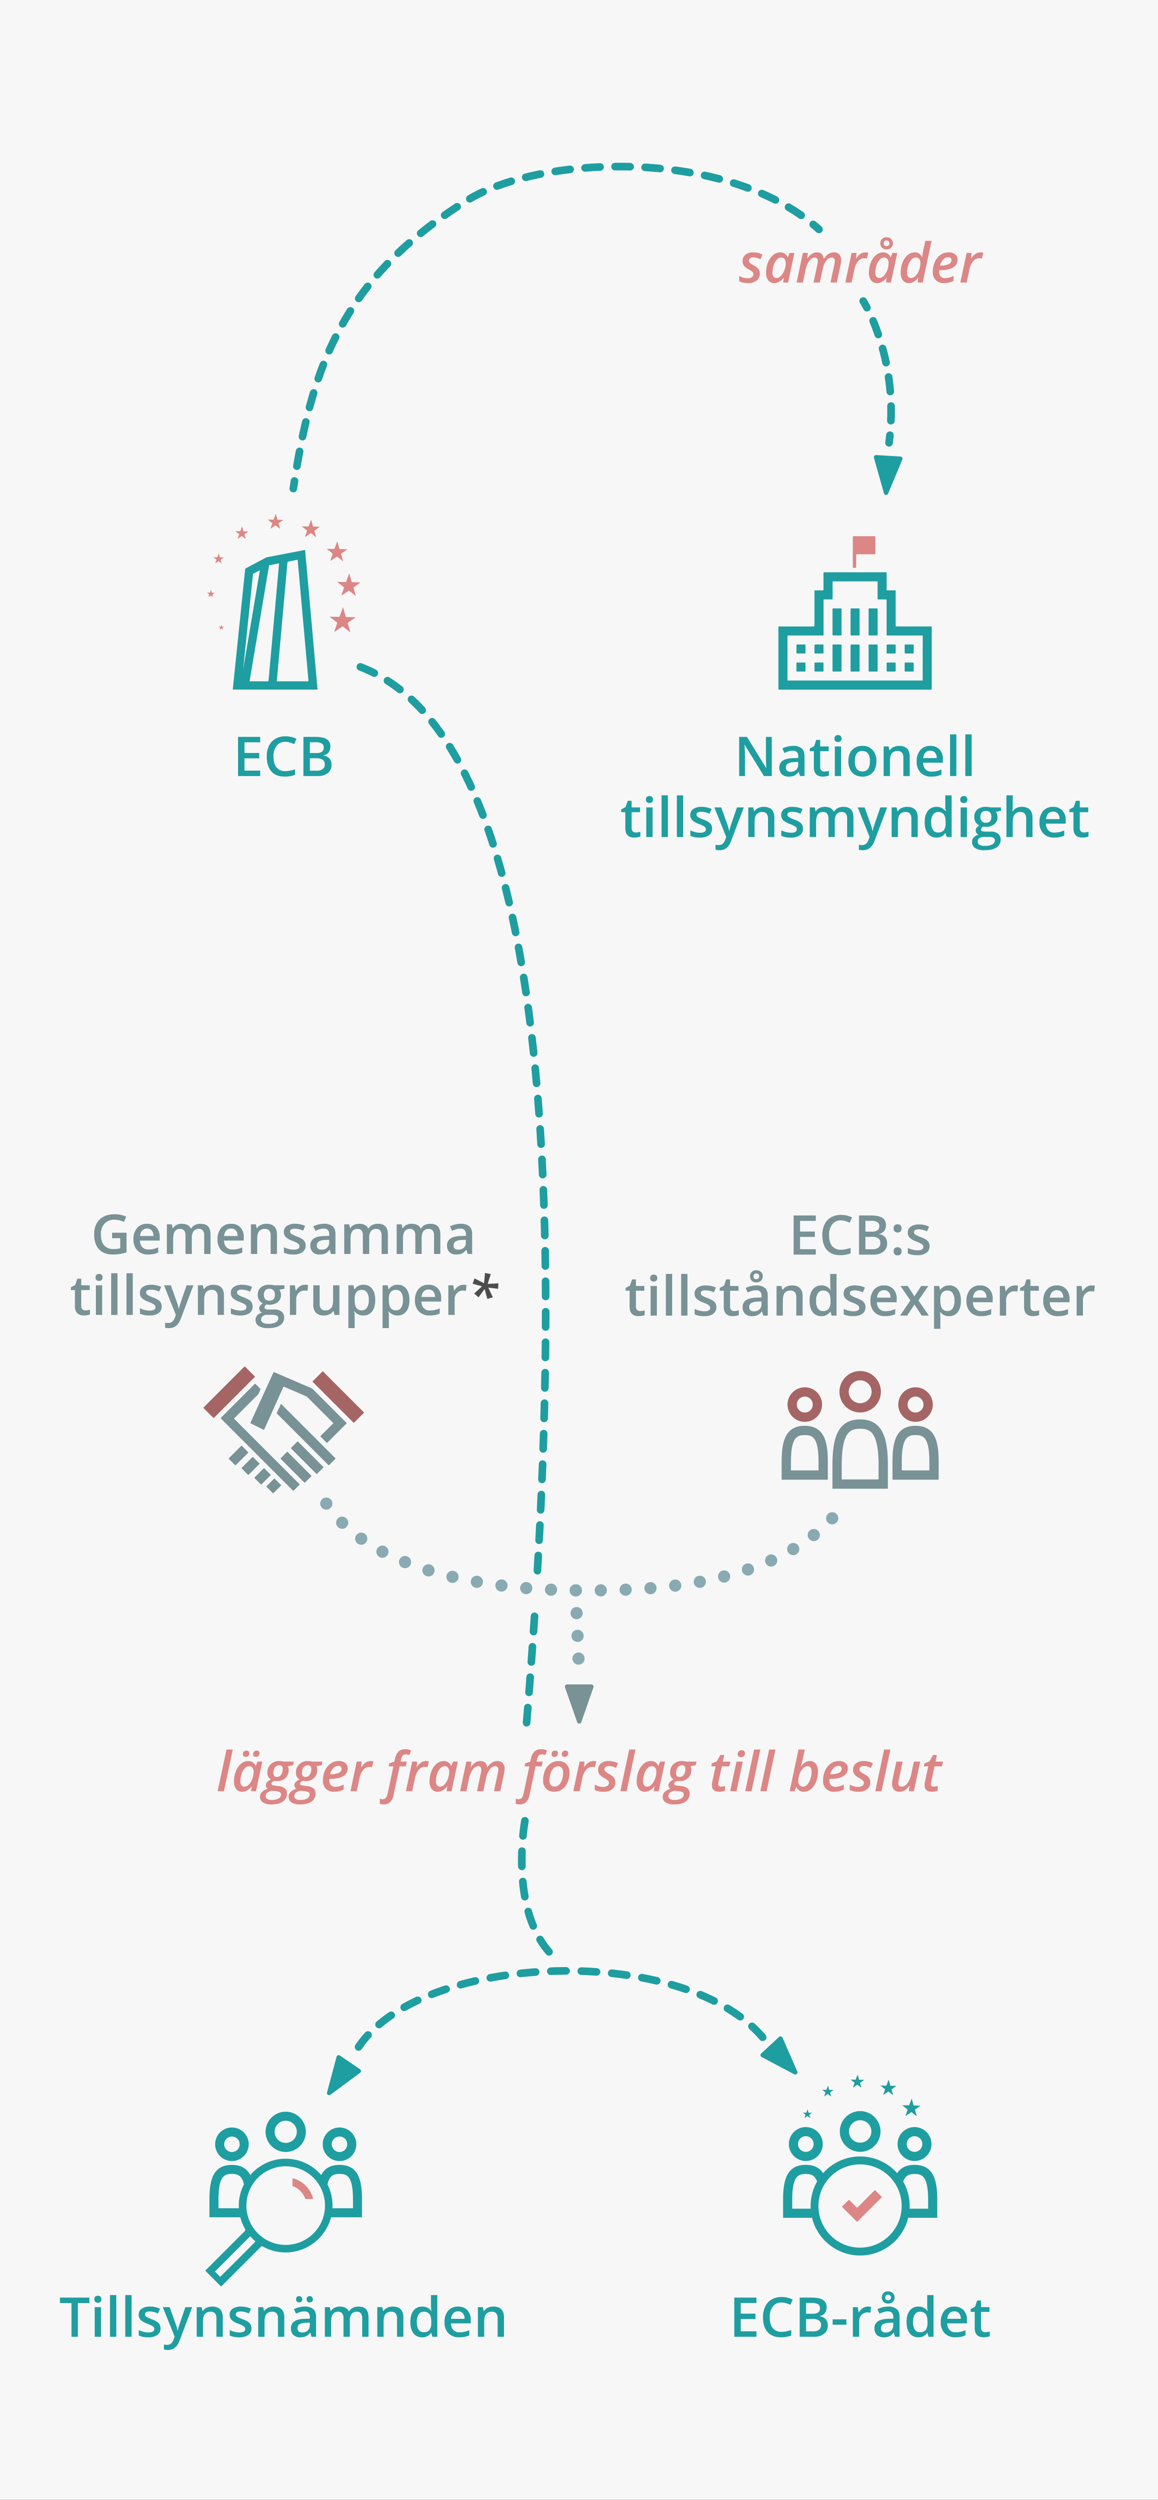 <svg xmlns="http://www.w3.org/2000/svg" width="760" height="1640" viewBox="0 0 760 1640">
  <rect x="0" y="0" width="760" height="1640" fill="#333333" stroke="none"/>
  <defs>
    <style>
      .cls-1 {
        fill: #f7f7f7;
      }

      .cls-2 {
        fill: #1e9ea0;
      }

      .cls-10, .cls-11, .cls-12, .cls-3, .cls-4, .cls-5, .cls-9 {
        fill: none;
        stroke-linecap: round;
        stroke-linejoin: round;
      }

      .cls-10, .cls-11, .cls-3, .cls-9 {
        stroke: #1e9ea0;
        stroke-width: 5px;
      }

      .cls-3 {
        stroke-dasharray: 10 10;
      }

      .cls-12, .cls-4, .cls-5 {
        stroke: #89aab2;
        stroke-width: 8px;
      }

      .cls-5 {
        stroke-dasharray: 0 14.925;
      }

      .cls-6 {
        fill: #789296;
      }

      .cls-7 {
        fill: #dc8685;
      }

      .cls-8 {
        fill: #a56564;
      }

      .cls-10 {
        stroke-dasharray: 9.861 9.861;
      }

      .cls-11 {
        stroke-dasharray: 9.572 9.572;
      }

      .cls-12 {
        stroke-dasharray: 0 16.328;
      }

      .cls-13 {
        fill: #4d4d4d;
      }
    </style>
  </defs>
  <title>withdrawal_ecb_mobile</title>
  <g id="Background">
    <rect class="cls-1" x="-440" y="440" width="1640" height="760" transform="translate(1200 440) rotate(90)"/>
  </g>
  <g id="Graphics">
    <path class="cls-2" d="M216.859,1374.222l19.468-14.41a1.429,1.429,0,0,0-.046-2.33l-13.207-8.987a1.429,1.429,0,0,0-2.184.812l-6.261,23.4A1.429,1.429,0,0,0,216.859,1374.222Z"/>
    <path class="cls-2" d="M523.252,1358.972l-9.692-22.2a1.429,1.429,0,0,0-2.281-.476l-11.713,10.862a1.429,1.429,0,0,0,.3,2.311l21.405,11.335A1.429,1.429,0,0,0,523.252,1358.972Z"/>
    <path class="cls-3" d="M500.5,1336.5c-55-64-232-55-268,11"/>
    <path class="cls-3" d="M344.5,1194.5s-12,64,22,92"/>
    <g>
      <line class="cls-4" x1="379.682" y1="1088.082" x2="379.682" y2="1088.082"/>
      <line class="cls-5" x1="379.062" y1="1073.17" x2="378.131" y2="1050.802"/>
      <line class="cls-4" x1="377.821" y1="1043.346" x2="377.821" y2="1043.346"/>
    </g>
    <path class="cls-6" d="M381.5,1129.814l7.987-22.866a1.429,1.429,0,0,0-1.349-1.9H372.16a1.429,1.429,0,0,0-1.349,1.9l7.987,22.866A1.429,1.429,0,0,0,381.5,1129.814Z"/>
    <g>
      <g>
        <path class="cls-2" d="M222.817,1417.716a11.007,11.007,0,1,0-11.007-11.007A11.019,11.019,0,0,0,222.817,1417.716Zm0-16.092a5.086,5.086,0,1,1-5.085,5.085A5.091,5.091,0,0,1,222.817,1401.624Z"/>
        <path class="cls-2" d="M187.516,1411.755a13.208,13.208,0,1,0-13.208-13.208A13.223,13.223,0,0,0,187.516,1411.755Zm0-20.5a7.287,7.287,0,1,1-7.287,7.287A7.3,7.3,0,0,1,187.516,1391.26Z"/>
        <path class="cls-2" d="M152.215,1417.716a11.007,11.007,0,1,0-11.007-11.007A11.019,11.019,0,0,0,152.215,1417.716Zm0-16.092a5.086,5.086,0,1,1-5.085,5.085A5.091,5.091,0,0,1,152.215,1401.624Z"/>
        <path class="cls-2" d="M222.839,1420.242c-6.234,0-9.912,2.551-12.032,6.672a30.7,30.7,0,0,0-21.917-10.7l-.054,0c-.291-.016-.594-.02-.895-.025-.254,0-.509-.006-.765,0-.34,0-.679.01-1.006.028l-.035,0a30.759,30.759,0,0,0-21.919,10.713c-2.127-4.127-5.813-6.681-12.052-6.681-12.444,0-14.709,10.163-14.709,22.7V1454.6H157.7a30.6,30.6,0,0,0,3.11,7.624,1.216,1.216,0,0,1-.183,1.472l-25.762,25.762a.246.246,0,0,0,0,.348l10.078,10.078a.246.246,0,0,0,.347,0l25.855-25.855a1.215,1.215,0,0,1,1.456-.193,30.571,30.571,0,0,0,15.755,3.841,30.973,30.973,0,0,0,28.9-23.078h20.324v-11.656C237.577,1430.4,235.283,1420.242,222.839,1420.242Zm-66.108,26.084c-.015.791.006,1.573.049,2.35h-13.4v-5.735c0-15.515,3.98-16.778,8.788-16.778,3.476,0,6.521.658,7.951,6.831A30.327,30.327,0,0,0,156.731,1446.327Zm10.809,24.352-22.83,22.83a.246.246,0,0,1-.347,0l-3.128-3.128a.247.247,0,0,1,0-.348l22.831-22.83a.237.237,0,0,1,.3-.02,31,31,0,0,0,3.078,3.05l.1.1A.246.246,0,0,1,167.54,1470.679Zm44.6-16.081a25.795,25.795,0,1,1,1.162-7.668A25.863,25.863,0,0,1,212.137,1454.6Zm19.519-5.921H218.183c.021-.361.042-.722.05-1.086a30.574,30.574,0,0,0-3.327-14.56c1.422-6.206,4.461-6.867,7.932-6.867,4.824,0,8.817,1.262,8.817,16.778Z"/>
      </g>
      <path class="cls-7" d="M205.513,1442.63H200.38a13.579,13.579,0,0,0-8.414-8.511v-5.151A18.476,18.476,0,0,1,205.513,1442.63Z"/>
    </g>
    <g>
      <path class="cls-6" d="M177.571,967.835l-5.949,5.949a.322.322,0,0,1-.454,0l-4.083-4.083a.322.322,0,0,1,0-.454l5.949-5.949a.322.322,0,0,1,.454,0l4.083,4.083A.322.322,0,0,1,177.571,967.835Zm-14.747-15.2-4.083-4.083a.322.322,0,0,0-.454,0l-8.075,8.075a.322.322,0,0,0,0,.454l4.083,4.083a.322.322,0,0,0,.454,0l8.075-8.075A.322.322,0,0,0,162.824,952.634Zm7.375,7.375-4.083-4.083a.322.322,0,0,0-.454,0l-7.012,7.012a.322.322,0,0,0,0,.454l4.083,4.083a.322.322,0,0,0,.454,0l7.012-7.012A.322.322,0,0,0,170.2,960.009ZM180.293,970.1a.322.322,0,0,0-.454,0l-4.886,4.886a.322.322,0,0,0,0,.454l4.083,4.083a.322.322,0,0,0,.454,0l4.886-4.886a.322.322,0,0,0,0-.454Zm47.056-36.722-4.4-4.4-6.7-6.7L205.1,911.13a2,2,0,0,0-.522-.353L179.9,900.184a.322.322,0,0,0-.127-.026.327.327,0,0,0-.08.023.288.288,0,0,0-.059.017.317.317,0,0,0-.162.152L164.39,933.341a.335.335,0,0,0,.154.434l8.437,4.189a.307.307,0,0,0,.419-.15l12.61-28.039s.074-.16.195-.108l14.874,6.385a.874.874,0,0,1,.112.048,1.044,1.044,0,0,1,.189.119l.07.07,17.361,17.361-8.367,8.367-.025.032a.322.322,0,0,0,0,.454l3.934,3.96a.322.322,0,0,0,.454,0l8.633-8.645,3.96-3.934a.322.322,0,0,0,0-.454Zm-31.776,12.354a.311.311,0,0,0-.438,0l-4.1,4.1a.311.311,0,0,0,0,.438l16.616,16.616a.311.311,0,0,0,.438,0l4.1-4.1a.311.311,0,0,0,0-.438Zm-6.8,6.8a.311.311,0,0,0-.438,0l-4.1,4.1a.31.31,0,0,0,0,.438L199.753,972.6a.311.311,0,0,0,.438,0l4.1-4.1a.311.311,0,0,0,0-.438Zm-35.017-21.69a.311.311,0,0,1,0-.438L169.3,914.865a2.067,2.067,0,0,0,.348-.5l1.285-2.8a.48.48,0,0,0-.09-.5l-3.186-3.187a.311.311,0,0,0-.438,0l-18,18-.438.438-1.25,1.25-.438.438-2.126,2.126a.31.31,0,0,0,0,.438l47.316,47.316a.311.311,0,0,0,.438,0l3.814-3.814a.311.311,0,0,0,0-.438Zm30.868-9.678a.2.2,0,0,0-.347.063l-2.575,5.674a.482.482,0,0,0,.091.5l33.763,33.763a.311.311,0,0,0,.438,0l4.1-4.1a.31.31,0,0,0,0-.438Z"/>
      <rect class="cls-8" x="131.158" y="908.532" width="38.494" height="9.623" rx="0.321" ry="0.321" transform="translate(-601.782 373.868) rotate(-45)"/>
      <rect class="cls-8" x="217.189" y="897.331" width="9.623" height="38.385" rx="0.321" ry="0.321" transform="translate(-583.058 425.422) rotate(-45)"/>
    </g>
    <g>
      <path class="cls-7" d="M578.651,1441.525l-15.962,15.962a.244.244,0,0,1-.344,0l-9.633-9.633a.244.244,0,0,1,0-.344l4.272-4.272a.244.244,0,0,1,.344,0l5.017,5.016a.244.244,0,0,0,.344,0l11.346-11.346a.244.244,0,0,1,.344,0l4.272,4.273A.244.244,0,0,1,578.651,1441.525Z"/>
      <g>
        <path class="cls-2" d="M564.526,1411.649a13.347,13.347,0,1,0-13.347-13.347A13.362,13.362,0,0,0,564.526,1411.649Zm0-20.711a7.364,7.364,0,1,1-7.364,7.364A7.372,7.372,0,0,1,564.526,1390.938Z"/>
        <path class="cls-2" d="M528.853,1417.674a11.123,11.123,0,1,0-11.123-11.123A11.135,11.135,0,0,0,528.853,1417.674Zm0-16.262a5.139,5.139,0,1,1-5.139,5.139A5.145,5.145,0,0,1,528.853,1401.412Z"/>
        <path class="cls-2" d="M600.2,1417.674a11.123,11.123,0,1,0-11.123-11.123A11.135,11.135,0,0,0,600.2,1417.674Zm0-16.262a5.139,5.139,0,1,1-5.139,5.139A5.145,5.145,0,0,1,600.2,1401.412Z"/>
        <path class="cls-2" d="M600.22,1420.226c-5.616,0-9.176,2.052-11.4,5.447a32.4,32.4,0,0,0-21.332-10.823c-.983-.089-1.976-.142-2.982-.142s-1.99.052-2.968.141a32.4,32.4,0,0,0-21.332,10.808c-2.232-3.386-5.8-5.431-11.4-5.431-12.575,0-14.864,10.27-14.864,22.938v11.779h19.015c.029.12.053.242.083.361a32.5,32.5,0,0,0,62.938,0c.031-.119.054-.241.083-.361h19.056v-11.779C615.114,1430.5,612.8,1420.226,600.22,1420.226Zm-68.2,26.971c0,.592.021,1.178.053,1.762H519.922v-5.8c0-15.679,4.022-16.954,8.88-16.954,3.1,0,5.866.526,7.464,4.952-.245.431-.49.862-.716,1.305A32.338,32.338,0,0,0,532.016,1447.2Zm58.529,8.107a27.319,27.319,0,1,1,1.226-8.107A27.277,27.277,0,0,1,590.545,1455.3Zm18.585-6.344H596.941c.032-.584.053-1.17.053-1.762a32.341,32.341,0,0,0-3.506-14.675c-.227-.448-.474-.885-.721-1.32,1.59-4.462,4.349-4.992,7.453-4.992,4.875,0,8.91,1.276,8.91,16.954Z"/>
      </g>
      <path class="cls-2" d="M595.616,1384.156l-1.3,3.824c-.043.125.013.167.122.093l3.512-2.372a.354.354,0,0,1,.389.014l3.192,2.5c.1.082.159.044.122-.083l-1.136-3.875a.365.365,0,0,1,.128-.372l3.294-2.365c.108-.077.087-.143-.045-.145l-4.054-.084a.344.344,0,0,1-.305-.237l-1.138-4.1c-.035-.128-.1-.131-.149-.006L596.741,1381a.364.364,0,0,1-.325.221l-4.054-.084c-.132,0-.155.062-.051.143l3.192,2.5A.365.365,0,0,1,595.616,1384.156Zm-11.072-15.834a.3.3,0,0,1-.267-.207l-1-3.587c-.031-.112-.089-.114-.13-.006l-1.324,3.545a.319.319,0,0,1-.284.193l-3.547-.074c-.116,0-.136.054-.045.126l2.793,2.187a.319.319,0,0,1,.1.329l-1.134,3.346c-.037.11.011.146.107.082l3.073-2.075a.309.309,0,0,1,.341.012l2.793,2.187c.091.071.139.039.107-.072l-.994-3.39a.319.319,0,0,1,.112-.325l2.882-2.069c.094-.068.076-.125-.04-.127Zm-23.819-2.071a.274.274,0,0,1,.084.282l-.972,2.868c-.032.094.009.126.092.07l2.634-1.779a.265.265,0,0,1,.292.01l2.394,1.875c.078.061.119.033.091-.062l-.852-2.906a.273.273,0,0,1,.1-.279l2.47-1.774c.081-.058.065-.107-.034-.109l-3.04-.063a.258.258,0,0,1-.229-.178l-.853-3.075c-.027-.1-.077-.1-.111,0l-1.135,3.038a.273.273,0,0,1-.244.165l-3.04-.063c-.1,0-.117.046-.038.108Zm-19.064,6.355a.228.228,0,0,1,.07.235l-.81,2.39c-.027.078.008.1.076.058l2.2-1.482a.221.221,0,0,1,.243.009l2,1.562c.065.051.1.028.076-.052l-.71-2.422a.228.228,0,0,1,.08-.232l2.058-1.478c.067-.048.055-.089-.028-.091l-2.534-.053a.215.215,0,0,1-.191-.148l-.711-2.562c-.022-.08-.064-.082-.093,0l-.946,2.532a.228.228,0,0,1-.2.138l-2.534-.053c-.083,0-.1.039-.032.09Zm-9.99,16.868-.568-1.937a.182.182,0,0,1,.064-.186l1.647-1.182c.054-.039.044-.071-.023-.073l-2.027-.042a.172.172,0,0,1-.153-.119l-.569-2.05c-.018-.064-.051-.065-.074,0l-.757,2.026a.182.182,0,0,1-.163.11l-2.027-.042c-.066,0-.078.031-.026.072l1.6,1.25a.182.182,0,0,1,.056.188L528,1389.4c-.021.063.006.084.061.047l1.756-1.186a.177.177,0,0,1,.195.007l1.6,1.25C531.661,1389.556,531.689,1389.538,531.67,1389.474Z"/>
    </g>
    <g>
      <rect class="cls-2" x="534.548" y="422.807" width="5.919" height="5.919" rx="0.444" ry="0.444"/>
      <rect class="cls-2" x="593.739" y="422.807" width="5.919" height="5.919" rx="0.444" ry="0.444"/>
      <rect class="cls-2" x="593.739" y="434.645" width="5.919" height="5.919" rx="0.444" ry="0.444"/>
      <rect class="cls-2" x="522.709" y="422.807" width="5.919" height="5.919" rx="0.444" ry="0.444"/>
      <path class="cls-7" d="M560.148,372.494h1.332a.445.445,0,0,0,.444-.444v-7.991a.445.445,0,0,1,.444-.444h11.69a.445.445,0,0,0,.444-.444v-10.95a.445.445,0,0,0-.444-.444H560.074a.413.413,0,0,0-.37.444V372.05A.445.445,0,0,0,560.148,372.494Z"/>
      <rect class="cls-2" x="522.709" y="434.645" width="5.919" height="5.919" rx="0.444" ry="0.444"/>
      <rect class="cls-2" x="534.548" y="434.645" width="5.919" height="5.919" rx="0.444" ry="0.444"/>
      <rect class="cls-2" x="581.901" y="422.807" width="5.919" height="5.919" rx="0.444" ry="0.444"/>
      <rect class="cls-2" x="558.224" y="422.807" width="5.919" height="17.757" rx="0.444" ry="0.444"/>
      <rect class="cls-2" x="546.386" y="422.807" width="5.919" height="17.757" rx="0.444" ry="0.444"/>
      <path class="cls-2" d="M611.2,410.968H588.116a.3.3,0,0,1-.3-.3V387.588a.3.3,0,0,0-.3-.3H582.2a.3.3,0,0,1-.3-.3V375.75a.3.3,0,0,0-.3-.3H540.763a.3.3,0,0,0-.3.3V387a.3.3,0,0,1-.3.3h-5.327a.3.3,0,0,0-.3.3v23.085a.3.3,0,0,1-.3.3H511.167a.3.3,0,0,0-.3.3v40.842a.3.3,0,0,0,.3.3H611.2a.3.3,0,0,0,.3-.3V411.264A.3.3,0,0,0,611.2,410.968Zm-5.655,35.187a.3.3,0,0,1-.3.3H517.118a.3.3,0,0,1-.3-.3v-28.94a.3.3,0,0,1,.3-.3H540.2a.3.3,0,0,0,.3-.3V393.539a.3.3,0,0,1,.3-.3h5.327a.3.3,0,0,0,.3-.3V381.7a.3.3,0,0,1,.3-.3h28.94a.3.3,0,0,1,.3.3v11.246a.3.3,0,0,0,.3.3h5.327a.3.3,0,0,1,.3.3v23.085a.3.3,0,0,0,.3.3h23.085a.3.3,0,0,1,.3.3Z"/>
      <rect class="cls-2" x="581.901" y="434.645" width="5.919" height="5.919" rx="0.444" ry="0.444"/>
      <rect class="cls-2" x="546.386" y="399.13" width="5.919" height="17.757" rx="0.444" ry="0.444"/>
      <rect class="cls-2" x="558.224" y="399.13" width="5.919" height="17.757" rx="0.444" ry="0.444"/>
      <rect class="cls-2" x="570.062" y="399.13" width="5.919" height="17.757" rx="0.444" ry="0.444"/>
      <rect class="cls-2" x="570.062" y="422.807" width="5.919" height="17.757" rx="0.444" ry="0.444"/>
    </g>
    <g>
      <path class="cls-2" d="M200.261,361.148,208.373,452a.365.365,0,0,1-.369.4h-54.84a.358.358,0,0,1-.363-.4l8.1-78.577a.85.85,0,0,1,.4-.592l13.2-6.987a3.272,3.272,0,0,1,.755-.266l24.575-4.756A.359.359,0,0,1,200.261,361.148ZM159.62,439.012l10.871-64.544c.037-.219-.094-.314-.29-.21l-3.8,2.012a.85.85,0,0,0-.4.592l-6.407,62.147C159.572,439.23,159.583,439.232,159.62,439.012Zm16.617,7.561,6.894-76.6a.289.289,0,0,0-.361-.326l-5.693,1.1c-.219.042-.416.087-.438.1a1.481,1.481,0,0,0-.108.42l-12.683,75.307a.332.332,0,0,0,.338.4H175.8A.453.453,0,0,0,176.237,446.573Zm26.2,0-7.05-78.957a.359.359,0,0,0-.433-.326l-5.85,1.132a.571.571,0,0,0-.434.48l-6.99,77.671a.364.364,0,0,0,.368.4h20.019A.365.365,0,0,0,202.441,446.573Z"/>
      <g>
        <path class="cls-7" d="M156.855,350.344a.259.259,0,0,1,.08.268l-.922,2.721c-.03.089.009.119.087.066l2.5-1.688a.252.252,0,0,1,.277.01l2.272,1.779c.074.058.113.032.087-.059l-.808-2.757a.26.26,0,0,1,.091-.264l2.344-1.683c.077-.055.062-.1-.032-.1l-2.885-.06a.245.245,0,0,1-.217-.169l-.81-2.917c-.025-.091-.073-.093-.106,0l-1.077,2.883a.259.259,0,0,1-.231.157l-2.885-.06c-.094,0-.111.044-.036.1Z"/>
        <path class="cls-7" d="M145.479,369.551l-.646-2.206a.208.208,0,0,1,.073-.212l1.875-1.346c.061-.044.05-.081-.026-.083l-2.308-.048a.2.2,0,0,1-.174-.135l-.648-2.334c-.02-.073-.058-.074-.085,0l-.861,2.306a.207.207,0,0,1-.185.126l-2.308-.048c-.075,0-.088.035-.029.082l1.818,1.423a.208.208,0,0,1,.064.214l-.738,2.177c-.024.071.007.1.07.053l2-1.35a.2.2,0,0,1,.222.008l1.818,1.423C145.469,369.644,145.5,369.623,145.479,369.551Z"/>
        <path class="cls-7" d="M139.116,388.853a.147.147,0,0,1-.13-.1L138.5,387c-.015-.054-.044-.056-.063,0l-.646,1.73a.155.155,0,0,1-.139.094l-1.731-.036c-.057,0-.066.026-.022.061l1.363,1.067a.156.156,0,0,1,.048.161l-.553,1.633c-.018.054.005.071.052.04l1.5-1.013a.151.151,0,0,1,.166.006l1.363,1.067c.045.035.068.019.052-.035l-.485-1.654a.156.156,0,0,1,.055-.159l1.406-1.01c.046-.033.037-.061-.019-.062Z"/>
        <path class="cls-7" d="M145.767,411.132a.1.1,0,0,1-.087-.068l-.324-1.167c-.01-.036-.029-.037-.042,0l-.431,1.153a.1.1,0,0,1-.093.063l-1.154-.024c-.038,0-.044.018-.015.041l.909.711a.1.1,0,0,1,.032.107l-.369,1.089c-.012.036,0,.048.035.027l1-.675a.1.1,0,0,1,.111,0l.909.712c.03.023.045.013.035-.024l-.323-1.1a.1.1,0,0,1,.036-.106l.938-.673c.031-.022.025-.041-.013-.041Z"/>
        <path class="cls-7" d="M205.684,345.466a.343.343,0,0,1-.3-.236l-1.133-4.084c-.035-.127-.1-.13-.148-.006l-1.507,4.036a.363.363,0,0,1-.324.22l-4.039-.084c-.132,0-.155.062-.051.143l3.181,2.49a.363.363,0,0,1,.112.375l-1.291,3.81c-.042.125.012.167.122.093l3.5-2.363a.352.352,0,0,1,.388.014l3.181,2.49c.1.081.159.044.121-.082l-1.131-3.86a.363.363,0,0,1,.127-.37l3.281-2.356c.107-.077.087-.142-.045-.145Z"/>
        <path class="cls-7" d="M178.562,343.108a.311.311,0,0,1,.1.322l-1.106,3.266c-.036.107.011.143.1.08l3-2.025a.3.3,0,0,1,.332.012l2.726,2.135c.089.07.136.038.1-.071l-.97-3.309a.311.311,0,0,1,.109-.317l2.813-2.02c.092-.066.075-.122-.039-.124l-3.462-.072a.294.294,0,0,1-.261-.2l-.971-3.5c-.03-.109-.087-.111-.127-.006l-1.292,3.46a.311.311,0,0,1-.278.188l-3.462-.072c-.113,0-.133.053-.044.123Z"/>
        <path class="cls-7" d="M233.062,404.912c.188,0,.217.1.064.207l-4.688,3.366a.519.519,0,0,0-.182.529l1.616,5.515c.053.181-.025.234-.173.118l-4.544-3.558a.5.5,0,0,0-.554-.02l-5,3.375c-.156.106-.235.046-.174-.133l1.844-5.443a.519.519,0,0,0-.16-.536l-4.544-3.558c-.148-.116-.116-.208.073-.2l5.77.12a.518.518,0,0,0,.463-.314l2.154-5.766c.066-.177.161-.172.212.009l1.619,5.835a.49.49,0,0,0,.434.337Z"/>
        <path class="cls-7" d="M236.35,382.058l-5.193-.108a.441.441,0,0,1-.391-.3l-1.457-5.251c-.045-.163-.131-.167-.19-.008l-1.938,5.189a.467.467,0,0,1-.416.283l-5.193-.108c-.17,0-.2.079-.066.184l4.089,3.2a.467.467,0,0,1,.144.482l-1.66,4.9c-.054.161.016.214.157.12l4.5-3.038a.453.453,0,0,1,.5.018l4.089,3.2c.134.1.2.057.156-.106l-1.455-4.963a.467.467,0,0,1,.164-.476l4.219-3.029C236.546,382.145,236.52,382.061,236.35,382.058Z"/>
        <path class="cls-7" d="M218.292,363.5l-1.475,4.354c-.048.143.014.191.139.106l4-2.7a.4.4,0,0,1,.443.016l3.635,2.846c.119.093.181.051.139-.094l-1.293-4.412a.415.415,0,0,1,.146-.423l3.75-2.693c.122-.088.1-.162-.051-.166l-4.616-.1a.392.392,0,0,1-.347-.27l-1.3-4.668c-.04-.145-.116-.149-.169-.007l-1.723,4.613a.415.415,0,0,1-.37.251l-4.616-.1c-.151,0-.177.07-.058.163l3.635,2.846A.415.415,0,0,1,218.292,363.5Z"/>
      </g>
    </g>
    <path class="cls-3" d="M236.5,437.5c144,55,129,452,109,694"/>
    <path class="cls-2" d="M580.153,323.657l-6.587-23.308a1.429,1.429,0,0,1,1.462-1.815l15.945.968a1.429,1.429,0,0,1,1.231,1.978l-9.358,22.34A1.429,1.429,0,0,1,580.153,323.657Z"/>
    <g>
      <path class="cls-9" d="M192.5,320.5q.373-2.486.757-4.944"/>
      <path class="cls-10" d="M194.85,305.821c12.422-72.508,35.1-126.477,111.65-174.321,46.043-28.777,161.093-34.551,223.355,12.686"/>
      <path class="cls-9" d="M533.712,147.237q1.933,1.594,3.788,3.263"/>
    </g>
    <g>
      <path class="cls-9" d="M566.5,197.5s.971,1.5,2.466,4.346"/>
      <path class="cls-11" d="M573.037,210.5a155.239,155.239,0,0,1,11.392,70.247"/>
      <path class="cls-9" d="M584.046,285.529q-.233,2.459-.546,4.971"/>
    </g>
    <rect class="cls-1" x="342.666" y="1036" width="18.333" height="21"/>
    <g>
      <line class="cls-4" x1="214.16" y1="986.411" x2="214.16" y2="986.411"/>
      <path class="cls-12" d="M224.574,998.954c37.165,36.951,109,44.025,154.586,44.406,48.1.4,118.633-2.852,161.175-41.612"/>
      <line class="cls-4" x1="546.16" y1="996.026" x2="546.16" y2="996.026"/>
    </g>
    <g>
      <path class="cls-6" d="M564.508,931.178c-15.37,0-18.168,13.449-18.168,30.039v15.426h36.372V961.217C582.712,944.627,579.878,931.178,564.508,931.178Zm12.109,39.37H552.435v-9.331c0-5.564.281-13.545,2.715-18.594,1.832-3.8,4.543-5.35,9.358-5.35s7.538,1.552,9.379,5.358c2.447,5.058,2.73,13.03,2.73,18.587Z"/>
      <path class="cls-6" d="M600.883,935.367c-12.808,0-15.14,10.46-15.14,23.364v12h30.31v-12C616.052,945.828,613.691,935.367,600.883,935.367Zm9.075,29.267h-18.12v-5.9c0-15.97,4.1-17.269,9.045-17.269,4.965,0,9.075,1.3,9.075,17.269Z"/>
      <g>
        <path class="cls-8" d="M564.526,926.631a13.6,13.6,0,1,0-13.6-13.6A13.61,13.61,0,0,0,564.526,926.631Zm0-21.1a7.5,7.5,0,1,1-7.5,7.5A7.509,7.509,0,0,1,564.526,905.536Zm36.335,27.231a11.329,11.329,0,1,0-11.329-11.329A11.342,11.342,0,0,0,600.86,932.767Zm0-16.564a5.234,5.234,0,1,1-5.234,5.234A5.24,5.24,0,0,1,600.86,916.2Zm-72.67,16.564a11.329,11.329,0,1,0-11.329-11.329A11.342,11.342,0,0,0,528.191,932.767Zm0-16.564a5.234,5.234,0,1,1-5.234,5.234A5.24,5.24,0,0,1,528.191,916.2Z"/>
        <path class="cls-6" d="M528.139,935.367c-12.808,0-15.14,10.46-15.14,23.364v12h30.31v-12C543.309,945.828,540.947,935.367,528.139,935.367Zm9.075,29.267h-18.12v-5.9c0-15.97,4.1-17.269,9.045-17.269,4.965,0,9.075,1.3,9.075,17.269Z"/>
      </g>
    </g>
  </g>
  <g id="Governing_Council" data-name="Governing Council">
    <g>
      <path class="cls-2" d="M496.463,1532.987H481.926v-25.7h14.537v3.551H486.127v7h9.686v3.516h-9.686v8.068h10.336Z"/>
      <path class="cls-2" d="M512.951,1510.522a6.925,6.925,0,0,0-5.7,2.566,10.97,10.97,0,0,0-2.074,7.084q0,4.729,2,7.154a7.045,7.045,0,0,0,5.773,2.426,15.173,15.173,0,0,0,3.164-.325q1.529-.325,3.182-.835v3.6a19.29,19.29,0,0,1-6.855,1.143q-5.643,0-8.666-3.419t-3.023-9.782a15.807,15.807,0,0,1,1.469-7.014,10.474,10.474,0,0,1,4.244-4.605,12.84,12.84,0,0,1,6.521-1.6,16.184,16.184,0,0,1,7.277,1.652l-1.512,3.5a22.555,22.555,0,0,0-2.75-1.081A9.918,9.918,0,0,0,512.951,1510.522Z"/>
      <path class="cls-2" d="M524.834,1507.288h7.629q5.309,0,7.674,1.547a5.415,5.415,0,0,1,2.363,4.887,5.922,5.922,0,0,1-1.16,3.744,5.187,5.187,0,0,1-3.34,1.881v.176a6.634,6.634,0,0,1,3.982,2.013,6.088,6.088,0,0,1,1.273,4.069,6.6,6.6,0,0,1-2.416,5.423,10.4,10.4,0,0,1-6.725,1.96h-9.281Zm4.2,10.617h4.043a6.922,6.922,0,0,0,3.85-.835,3.2,3.2,0,0,0,1.213-2.839,2.843,2.843,0,0,0-1.309-2.619,8.183,8.183,0,0,0-4.158-.809h-3.639Zm0,3.41v8.139H533.5a6.575,6.575,0,0,0,3.982-1.011,3.731,3.731,0,0,0,1.344-3.19,3.388,3.388,0,0,0-1.371-2.971,7.266,7.266,0,0,0-4.166-.967Z"/>
      <path class="cls-2" d="M546.473,1525.095v-3.516h9.035v3.516Z"/>
      <path class="cls-2" d="M569.605,1513.194a9.944,9.944,0,0,1,2.057.176l-.4,3.85a7.807,7.807,0,0,0-1.828-.211,5.288,5.288,0,0,0-4.016,1.617,5.846,5.846,0,0,0-1.539,4.2v10.16h-4.131v-19.441h3.234l.545,3.428h.211a7.705,7.705,0,0,1,2.523-2.76A5.993,5.993,0,0,1,569.605,1513.194Z"/>
      <path class="cls-2" d="M587.43,1532.987l-.826-2.707h-.141a7.964,7.964,0,0,1-2.83,2.417,8.95,8.95,0,0,1-3.656.642,6.185,6.185,0,0,1-4.473-1.547,5.789,5.789,0,0,1-1.609-4.377,5.139,5.139,0,0,1,2.232-4.535q2.232-1.529,6.8-1.67l3.357-.105v-1.037a3.931,3.931,0,0,0-.869-2.786,3.551,3.551,0,0,0-2.7-.923,9.33,9.33,0,0,0-2.865.439,21.622,21.622,0,0,0-2.637,1.037l-1.336-2.953a14.377,14.377,0,0,1,3.463-1.257,15.936,15.936,0,0,1,3.551-.431,8.413,8.413,0,0,1,5.6,1.617q1.89,1.617,1.889,5.08v13.1Zm-6.152-2.812a5.119,5.119,0,0,0,3.613-1.257,4.556,4.556,0,0,0,1.361-3.524v-1.687l-2.5.105a8.537,8.537,0,0,0-4.244.976,2.965,2.965,0,0,0-1.328,2.663,2.6,2.6,0,0,0,.773,2.013A3.323,3.323,0,0,0,581.277,1530.175Zm5.818-22.992a3.87,3.87,0,0,1-1.15,2.909,4.2,4.2,0,0,1-3.051,1.116,4.141,4.141,0,0,1-3.023-1.1,4.267,4.267,0,0,1-.008-5.766,4.132,4.132,0,0,1,3.031-1.1,4.286,4.286,0,0,1,3.016,1.09A3.685,3.685,0,0,1,587.1,1507.183Zm-2.338.035a1.812,1.812,0,0,0-.527-1.38,1.862,1.862,0,0,0-1.336-.5,1.885,1.885,0,0,0-1.354.5,1.812,1.812,0,0,0-.527,1.38,1.655,1.655,0,0,0,1.881,1.863,1.9,1.9,0,0,0,1.336-.483A1.778,1.778,0,0,0,584.758,1507.218Z"/>
      <path class="cls-2" d="M602.705,1533.339a6.772,6.772,0,0,1-5.678-2.637q-2.039-2.637-2.039-7.4,0-4.781,2.066-7.444a6.834,6.834,0,0,1,5.721-2.663,6.7,6.7,0,0,1,5.836,2.83h.211a24.762,24.762,0,0,1-.3-3.3v-7.084h4.148v27.352h-3.234l-.721-2.549h-.193A6.6,6.6,0,0,1,602.705,1533.339Zm1.107-3.34a4.5,4.5,0,0,0,3.709-1.433,7.542,7.542,0,0,0,1.2-4.649v-.58q0-3.674-1.2-5.221a4.434,4.434,0,0,0-3.744-1.547,3.8,3.8,0,0,0-3.357,1.767,9.053,9.053,0,0,0-1.178,5.036,8.827,8.827,0,0,0,1.143,4.931A3.857,3.857,0,0,0,603.813,1530Z"/>
      <path class="cls-2" d="M627.068,1533.339a9.4,9.4,0,0,1-7.092-2.646,10.043,10.043,0,0,1-2.559-7.286,11.018,11.018,0,0,1,2.373-7.488,8.2,8.2,0,0,1,6.521-2.725,8.011,8.011,0,0,1,6.082,2.338,8.933,8.933,0,0,1,2.232,6.434v2.232H621.672a6.386,6.386,0,0,0,1.529,4.351,5.327,5.327,0,0,0,4.061,1.521,15,15,0,0,0,3.209-.325,16.808,16.808,0,0,0,3.189-1.081v3.357a12.683,12.683,0,0,1-3.059,1.02A18.755,18.755,0,0,1,627.068,1533.339Zm-.756-17.016a4.148,4.148,0,0,0-3.154,1.248,5.948,5.948,0,0,0-1.416,3.639h8.824a5.381,5.381,0,0,0-1.16-3.647A3.968,3.968,0,0,0,626.313,1516.323Z"/>
      <path class="cls-2" d="M646.563,1530a10.046,10.046,0,0,0,3.023-.475v3.111a8.328,8.328,0,0,1-1.766.5,12.182,12.182,0,0,1-2.242.2q-5.871,0-5.871-6.187v-10.477h-2.654v-1.828l2.848-1.512,1.406-4.113h2.549v4.324h5.537v3.129h-5.537v10.406a2.92,2.92,0,0,0,.748,2.206A2.721,2.721,0,0,0,646.563,1530Z"/>
    </g>
  </g>
  <g id="Supervisory_Board" data-name="Supervisory Board">
    <g>
      <path class="cls-2" d="M51.1,1532.987H46.9v-22.1H39.337v-3.6H58.655v3.6H51.1Z"/>
      <path class="cls-2" d="M61.907,1508.4a2.287,2.287,0,0,1,.606-1.705,2.363,2.363,0,0,1,1.731-.6,2.313,2.313,0,0,1,1.7.6,2.287,2.287,0,0,1,.606,1.705,2.245,2.245,0,0,1-.606,1.661,2.293,2.293,0,0,1-1.7.606,2.343,2.343,0,0,1-1.731-.606A2.245,2.245,0,0,1,61.907,1508.4Zm4.377,24.592H62.153v-19.441h4.131Z"/>
      <path class="cls-2" d="M76.321,1532.987H72.19v-27.352h4.131Z"/>
      <path class="cls-2" d="M86.358,1532.987H82.228v-27.352h4.131Z"/>
      <path class="cls-2" d="M105.325,1527.45a5.087,5.087,0,0,1-2.074,4.368,9.932,9.932,0,0,1-5.941,1.521,14.034,14.034,0,0,1-6.24-1.178v-3.568a15.32,15.32,0,0,0,6.381,1.582q3.814,0,3.814-2.3a1.824,1.824,0,0,0-.422-1.23,4.993,4.993,0,0,0-1.389-1.02,23.9,23.9,0,0,0-2.689-1.2,12.441,12.441,0,0,1-4.544-2.6,4.813,4.813,0,0,1-1.187-3.375,4.433,4.433,0,0,1,2.013-3.876,9.551,9.551,0,0,1,5.476-1.38,15.508,15.508,0,0,1,6.486,1.389l-1.336,3.111a14.427,14.427,0,0,0-5.291-1.3q-3.27,0-3.27,1.863a1.875,1.875,0,0,0,.853,1.547,18.748,18.748,0,0,0,3.718,1.74,17,17,0,0,1,3.5,1.705,5.1,5.1,0,0,1,1.617,1.784A5.164,5.164,0,0,1,105.325,1527.45Z"/>
      <path class="cls-2" d="M106.837,1513.546h4.5l3.955,11.021a20.912,20.912,0,0,1,1.2,4.43h.141a18.477,18.477,0,0,1,.58-2.347q.422-1.38,4.465-13.1h4.465l-8.314,22.025q-2.268,6.064-7.559,6.064a11.9,11.9,0,0,1-2.672-.3v-3.27a9.681,9.681,0,0,0,2.127.211q2.988,0,4.2-3.463l.721-1.828Z"/>
      <path class="cls-2" d="M146.194,1532.987h-4.148v-11.953a5.231,5.231,0,0,0-.905-3.357,3.5,3.5,0,0,0-2.874-1.107,4.57,4.57,0,0,0-3.832,1.547q-1.213,1.547-1.213,5.186v9.686h-4.131v-19.441h3.234l.58,2.549h.211a5.751,5.751,0,0,1,2.5-2.145,8.365,8.365,0,0,1,3.586-.756q7,0,7,7.119Z"/>
      <path class="cls-2" d="M165,1527.45a5.087,5.087,0,0,1-2.074,4.368,9.932,9.932,0,0,1-5.941,1.521,14.034,14.034,0,0,1-6.24-1.178v-3.568a15.32,15.32,0,0,0,6.381,1.582q3.814,0,3.814-2.3a1.824,1.824,0,0,0-.422-1.23,4.993,4.993,0,0,0-1.389-1.02,23.9,23.9,0,0,0-2.689-1.2,12.441,12.441,0,0,1-4.544-2.6,4.813,4.813,0,0,1-1.187-3.375,4.433,4.433,0,0,1,2.013-3.876,9.551,9.551,0,0,1,5.476-1.38,15.508,15.508,0,0,1,6.486,1.389l-1.336,3.111a14.427,14.427,0,0,0-5.291-1.3q-3.27,0-3.27,1.863a1.875,1.875,0,0,0,.853,1.547,18.748,18.748,0,0,0,3.718,1.74,17,17,0,0,1,3.5,1.705,5.1,5.1,0,0,1,1.617,1.784A5.164,5.164,0,0,1,165,1527.45Z"/>
      <path class="cls-2" d="M186.571,1532.987h-4.148v-11.953a5.231,5.231,0,0,0-.905-3.357,3.5,3.5,0,0,0-2.874-1.107,4.57,4.57,0,0,0-3.832,1.547q-1.213,1.547-1.213,5.186v9.686h-4.131v-19.441H172.7l.58,2.549h.211a5.751,5.751,0,0,1,2.5-2.145,8.365,8.365,0,0,1,3.586-.756q7,0,7,7.119Z"/>
      <path class="cls-2" d="M204.483,1532.987l-.826-2.707h-.141a7.964,7.964,0,0,1-2.83,2.417,8.95,8.95,0,0,1-3.656.642,6.188,6.188,0,0,1-4.474-1.547,5.788,5.788,0,0,1-1.608-4.377,5.139,5.139,0,0,1,2.232-4.535q2.232-1.529,6.8-1.67l3.357-.105v-1.037a3.931,3.931,0,0,0-.87-2.786,3.549,3.549,0,0,0-2.7-.923,9.33,9.33,0,0,0-2.865.439,21.622,21.622,0,0,0-2.637,1.037l-1.336-2.953a14.377,14.377,0,0,1,3.463-1.257,15.936,15.936,0,0,1,3.551-.431,8.41,8.41,0,0,1,5.6,1.617q1.89,1.617,1.89,5.08v13.1Zm-10.16-24.592a1.923,1.923,0,0,1,.589-1.573,2.184,2.184,0,0,1,1.433-.483,2.115,2.115,0,0,1,1.477,3.551,2,2,0,0,1-1.477.563,2.113,2.113,0,0,1-1.433-.51A1.936,1.936,0,0,1,194.323,1508.4Zm4.008,21.779a5.117,5.117,0,0,0,3.612-1.257,4.556,4.556,0,0,0,1.362-3.524v-1.687l-2.5.105a8.541,8.541,0,0,0-4.245.976,2.964,2.964,0,0,0-1.327,2.663,2.6,2.6,0,0,0,.773,2.013A3.323,3.323,0,0,0,198.331,1530.175Zm2.9-21.779a1.923,1.923,0,0,1,.589-1.573,2.184,2.184,0,0,1,1.433-.483,2.056,2.056,0,0,1,1.494.545,2.007,2.007,0,0,1,.563,1.512,1.979,1.979,0,0,1-.58,1.5,2.052,2.052,0,0,1-1.477.554,2.113,2.113,0,0,1-1.433-.51A1.936,1.936,0,0,1,201.231,1508.4Z"/>
      <path class="cls-2" d="M229.585,1532.987h-4.148V1521a5.436,5.436,0,0,0-.844-3.331,3.114,3.114,0,0,0-2.637-1.1,4.022,4.022,0,0,0-3.507,1.556q-1.116,1.556-1.116,5.177v9.686H213.2v-19.441h3.234l.58,2.549h.211a5.386,5.386,0,0,1,2.347-2.145,7.567,7.567,0,0,1,3.384-.756q4.482,0,5.941,3.059h.281a5.927,5.927,0,0,1,2.426-2.25,7.7,7.7,0,0,1,3.586-.809q3.48,0,5.071,1.758t1.591,5.361v12.674h-4.131V1521a5.394,5.394,0,0,0-.853-3.331,3.139,3.139,0,0,0-2.646-1.1,4.1,4.1,0,0,0-3.524,1.5,7.747,7.747,0,0,0-1.116,4.614Z"/>
      <path class="cls-2" d="M264.724,1532.987h-4.148v-11.953a5.231,5.231,0,0,0-.905-3.357,3.5,3.5,0,0,0-2.874-1.107,4.57,4.57,0,0,0-3.832,1.547q-1.213,1.547-1.213,5.186v9.686H247.62v-19.441h3.234l.58,2.549h.211a5.751,5.751,0,0,1,2.5-2.145,8.365,8.365,0,0,1,3.586-.756q7,0,7,7.119Z"/>
      <path class="cls-2" d="M277.028,1533.339a6.772,6.772,0,0,1-5.678-2.637q-2.039-2.637-2.039-7.4,0-4.781,2.065-7.444a6.836,6.836,0,0,1,5.722-2.663,6.7,6.7,0,0,1,5.836,2.83h.211a24.762,24.762,0,0,1-.3-3.3v-7.084H287v27.352h-3.234l-.721-2.549h-.193A6.6,6.6,0,0,1,277.028,1533.339Zm1.107-3.34a4.5,4.5,0,0,0,3.709-1.433,7.542,7.542,0,0,0,1.2-4.649v-.58q0-3.674-1.2-5.221a4.434,4.434,0,0,0-3.744-1.547,3.8,3.8,0,0,0-3.357,1.767,9.053,9.053,0,0,0-1.178,5.036,8.827,8.827,0,0,0,1.143,4.931A3.857,3.857,0,0,0,278.136,1530Z"/>
      <path class="cls-2" d="M301.392,1533.339a9.4,9.4,0,0,1-7.093-2.646,10.043,10.043,0,0,1-2.558-7.286,11.018,11.018,0,0,1,2.373-7.488,8.2,8.2,0,0,1,6.521-2.725,8.011,8.011,0,0,1,6.082,2.338,8.933,8.933,0,0,1,2.232,6.434v2.232H296a6.386,6.386,0,0,0,1.529,4.351,5.327,5.327,0,0,0,4.061,1.521,14.99,14.99,0,0,0,3.208-.325,16.816,16.816,0,0,0,3.19-1.081v3.357a12.683,12.683,0,0,1-3.059,1.02A18.755,18.755,0,0,1,301.392,1533.339Zm-.756-17.016a4.15,4.15,0,0,0-3.155,1.248,5.948,5.948,0,0,0-1.415,3.639h8.824a5.381,5.381,0,0,0-1.16-3.647A3.968,3.968,0,0,0,300.636,1516.323Z"/>
      <path class="cls-2" d="M330.747,1532.987H326.6v-11.953a5.231,5.231,0,0,0-.905-3.357,3.5,3.5,0,0,0-2.874-1.107,4.57,4.57,0,0,0-3.832,1.547q-1.213,1.547-1.213,5.186v9.686h-4.131v-19.441h3.234l.58,2.549h.211a5.751,5.751,0,0,1,2.5-2.145,8.365,8.365,0,0,1,3.586-.756q7,0,7,7.119Z"/>
    </g>
  </g>
  <g id="submit_draft" data-name="submit draft">
    <g>
      <path class="cls-7" d="M146.967,1175.1h-4.113l5.8-27.352h4.131Z"/>
      <path class="cls-7" d="M158.938,1175.449a4.771,4.771,0,0,1-3.92-1.784,7.791,7.791,0,0,1-1.441-5.019A17.926,17.926,0,0,1,154.8,1162a11.988,11.988,0,0,1,3.366-4.9,7.162,7.162,0,0,1,4.711-1.8,4.993,4.993,0,0,1,4.852,3.129h.176l1.09-2.777h3.164l-4.148,19.441h-3.2l.369-3.094h-.105Q162.295,1175.449,158.938,1175.449Zm1.512-3.34a4.074,4.074,0,0,0,2.83-1.362,10.289,10.289,0,0,0,2.285-3.647,13.553,13.553,0,0,0,.9-4.992,3.632,3.632,0,0,0-.826-2.487,2.74,2.74,0,0,0-2.162-.94,3.9,3.9,0,0,0-2.812,1.354,9.629,9.629,0,0,0-2.109,3.683,14.9,14.9,0,0,0-.791,4.825,4.232,4.232,0,0,0,.712,2.681A2.394,2.394,0,0,0,160.449,1172.109Zm-1.055-21.27a2.443,2.443,0,0,1,.615-1.723,2.225,2.225,0,0,1,1.723-.668,2.049,2.049,0,0,1,1.345.413,1.535,1.535,0,0,1,.5,1.257,2.483,2.483,0,0,1-.624,1.793,2.173,2.173,0,0,1-1.644.65,2.2,2.2,0,0,1-1.371-.413A1.537,1.537,0,0,1,159.395,1150.84Zm6.732,0a2.443,2.443,0,0,1,.615-1.723,2.225,2.225,0,0,1,1.723-.668,2.049,2.049,0,0,1,1.345.413,1.535,1.535,0,0,1,.5,1.257,2.483,2.483,0,0,1-.624,1.793,2.173,2.173,0,0,1-1.644.65,2.2,2.2,0,0,1-1.371-.413A1.537,1.537,0,0,1,166.127,1150.84Z"/>
      <path class="cls-7" d="M192.863,1155.656l-.545,2.408-3.375.58a5.486,5.486,0,0,1,.492,2.408,7.094,7.094,0,0,1-2.092,5.388,7.787,7.787,0,0,1-5.607,2,8.308,8.308,0,0,1-1.617-.141q-1.951.7-1.951,1.828a.911.911,0,0,0,.554.914,6.136,6.136,0,0,0,1.608.387l2.232.281a8.442,8.442,0,0,1,4.43,1.538,4.114,4.114,0,0,1,1.336,3.3,6.144,6.144,0,0,1-2.654,5.326q-2.654,1.881-7.541,1.881a9.848,9.848,0,0,1-5.528-1.318,4.141,4.141,0,0,1-1.96-3.621,4.448,4.448,0,0,1,1.222-3.129,9.409,9.409,0,0,1,3.929-2.232,2.47,2.47,0,0,1-1.336-2.232,3,3,0,0,1,.817-2.1,8.312,8.312,0,0,1,2.575-1.714,4.8,4.8,0,0,1-2.373-4.43,7.426,7.426,0,0,1,2.153-5.555,7.777,7.777,0,0,1,5.687-2.109,11.558,11.558,0,0,1,2.813.352Zm-14.4,19.125a5.9,5.9,0,0,0-3.023,1.248,2.951,2.951,0,0,0-1.055,2.3,2.108,2.108,0,0,0,.976,1.819,5.271,5.271,0,0,0,2.979.677,8.883,8.883,0,0,0,4.482-.949,3,3,0,0,0,1.617-2.725,1.59,1.59,0,0,0-.791-1.406,6.814,6.814,0,0,0-2.777-.721Zm4.746-16.717a3.15,3.15,0,0,0-2,.677,4.382,4.382,0,0,0-1.336,1.846,6.736,6.736,0,0,0-.475,2.558,2.737,2.737,0,0,0,.624,1.925,2.306,2.306,0,0,0,1.784.677,3.019,3.019,0,0,0,1.978-.686,4.471,4.471,0,0,0,1.3-1.881,7.153,7.153,0,0,0,.466-2.619Q185.551,1158.064,183.213,1158.064Z"/>
      <path class="cls-7" d="M211.619,1155.656l-.545,2.408-3.375.58a5.486,5.486,0,0,1,.492,2.408,7.094,7.094,0,0,1-2.092,5.388,7.787,7.787,0,0,1-5.607,2,8.308,8.308,0,0,1-1.617-.141q-1.951.7-1.951,1.828a.911.911,0,0,0,.554.914,6.136,6.136,0,0,0,1.608.387l2.232.281a8.442,8.442,0,0,1,4.43,1.538,4.114,4.114,0,0,1,1.336,3.3,6.144,6.144,0,0,1-2.654,5.326q-2.654,1.881-7.541,1.881a9.848,9.848,0,0,1-5.528-1.318,4.141,4.141,0,0,1-1.96-3.621,4.448,4.448,0,0,1,1.222-3.129,9.409,9.409,0,0,1,3.929-2.232,2.47,2.47,0,0,1-1.336-2.232,3,3,0,0,1,.817-2.1,8.312,8.312,0,0,1,2.575-1.714,4.8,4.8,0,0,1-2.373-4.43,7.426,7.426,0,0,1,2.153-5.555,7.777,7.777,0,0,1,5.687-2.109,11.558,11.558,0,0,1,2.813.352Zm-14.4,19.125a5.9,5.9,0,0,0-3.023,1.248,2.951,2.951,0,0,0-1.055,2.3,2.108,2.108,0,0,0,.976,1.819,5.271,5.271,0,0,0,2.979.677,8.883,8.883,0,0,0,4.482-.949,3,3,0,0,0,1.617-2.725,1.59,1.59,0,0,0-.791-1.406,6.814,6.814,0,0,0-2.777-.721Zm4.746-16.717a3.15,3.15,0,0,0-2,.677,4.382,4.382,0,0,0-1.336,1.846,6.736,6.736,0,0,0-.475,2.558,2.737,2.737,0,0,0,.624,1.925,2.306,2.306,0,0,0,1.784.677,3.019,3.019,0,0,0,1.978-.686,4.471,4.471,0,0,0,1.3-1.881,7.153,7.153,0,0,0,.466-2.619Q204.307,1158.064,201.969,1158.064Z"/>
      <path class="cls-7" d="M219.283,1175.449a7.287,7.287,0,0,1-5.405-1.951,7.386,7.386,0,0,1-1.942-5.449,15.468,15.468,0,0,1,1.362-6.478,11.112,11.112,0,0,1,3.691-4.632,8.861,8.861,0,0,1,5.212-1.635,6.819,6.819,0,0,1,4.4,1.274,4.384,4.384,0,0,1,1.573,3.612,5.6,5.6,0,0,1-2.927,5q-2.927,1.8-8.341,1.8h-.756l-.035.545v.51a4.417,4.417,0,0,0,.993,3.059,3.775,3.775,0,0,0,2.962,1.107,9.685,9.685,0,0,0,2.514-.334,17.926,17.926,0,0,0,2.953-1.143v3.287a16.314,16.314,0,0,1-3.1,1.1A14.114,14.114,0,0,1,219.283,1175.449Zm2.672-16.98a4.419,4.419,0,0,0-3.173,1.512,8.717,8.717,0,0,0-2.136,3.99h.51a11.646,11.646,0,0,0,5.168-.94,2.912,2.912,0,0,0,1.863-2.663,1.774,1.774,0,0,0-.562-1.4A2.441,2.441,0,0,0,221.955,1158.469Z"/>
      <path class="cls-7" d="M243.189,1155.3a7.575,7.575,0,0,1,1.9.211l-.9,3.85a7.155,7.155,0,0,0-1.793-.246,5.163,5.163,0,0,0-3.955,1.986,11.313,11.313,0,0,0-2.426,5.2l-1.863,8.789h-4.148l4.148-19.441h3.234l-.369,3.6h.158a10.756,10.756,0,0,1,2.918-3.032A5.692,5.692,0,0,1,243.189,1155.3Z"/>
      <path class="cls-7" d="M251.891,1183.746a7.278,7.278,0,0,1-2.619-.4V1180a6.814,6.814,0,0,0,2,.352q2.355,0,3.111-3.6l3.814-17.965h-3.146l.369-1.863,3.41-1.336.369-1.617a9.409,9.409,0,0,1,2.364-4.948,6.407,6.407,0,0,1,4.509-1.468,8.97,8.97,0,0,1,3.709.756l-1.072,3.094a6.806,6.806,0,0,0-2.391-.492,2.575,2.575,0,0,0-1.942.756,5.2,5.2,0,0,0-1.116,2.479l-.316,1.512h4.025l-.65,3.129H262.3l-3.92,18.51a9.435,9.435,0,0,1-2.3,4.887A5.728,5.728,0,0,1,251.891,1183.746Z"/>
      <path class="cls-7" d="M279.576,1155.3a7.575,7.575,0,0,1,1.9.211l-.9,3.85a7.155,7.155,0,0,0-1.793-.246,5.163,5.163,0,0,0-3.955,1.986,11.313,11.313,0,0,0-2.426,5.2l-1.863,8.789h-4.148l4.148-19.441h3.234l-.369,3.6h.158a10.756,10.756,0,0,1,2.918-3.032A5.692,5.692,0,0,1,279.576,1155.3Z"/>
      <path class="cls-7" d="M287.275,1175.449a4.771,4.771,0,0,1-3.92-1.784,7.791,7.791,0,0,1-1.441-5.019,17.926,17.926,0,0,1,1.222-6.645,11.988,11.988,0,0,1,3.366-4.9,7.162,7.162,0,0,1,4.711-1.8,4.993,4.993,0,0,1,4.852,3.129h.176l1.09-2.777h3.164l-4.148,19.441h-3.2l.369-3.094h-.105Q290.633,1175.449,287.275,1175.449Zm1.512-3.34a4.074,4.074,0,0,0,2.83-1.362,10.289,10.289,0,0,0,2.285-3.647,13.553,13.553,0,0,0,.9-4.992,3.632,3.632,0,0,0-.826-2.487,2.74,2.74,0,0,0-2.162-.94,3.9,3.9,0,0,0-2.812,1.354,9.629,9.629,0,0,0-2.109,3.683,14.9,14.9,0,0,0-.791,4.825,4.232,4.232,0,0,0,.712,2.681A2.394,2.394,0,0,0,288.787,1172.109Z"/>
      <path class="cls-7" d="M315.295,1155.3q3.867,0,4.465,4.131h.141a9.823,9.823,0,0,1,3-3.085,6.507,6.507,0,0,1,3.489-1.046,4.565,4.565,0,0,1,3.56,1.345,5.434,5.434,0,0,1,1.222,3.788,18.52,18.52,0,0,1-.387,3.182L328.32,1175.1h-4.131l2.514-11.812a14.072,14.072,0,0,0,.334-2.338q0-2.268-2.127-2.268a4.547,4.547,0,0,0-3.542,2.18,14.44,14.44,0,0,0-2.4,5.783l-1.775,8.455h-4.131l2.514-11.812a11.833,11.833,0,0,0,.3-2.232q0-2.373-2.057-2.373a4.55,4.55,0,0,0-3.577,2.232,15.354,15.354,0,0,0-2.435,5.941l-1.723,8.244h-4.148l4.148-19.441h3.234l-.369,3.6h.158Q311.709,1155.3,315.295,1155.3Z"/>
      <path class="cls-7" d="M341.1,1183.746a7.278,7.278,0,0,1-2.619-.4V1180a6.814,6.814,0,0,0,2,.352q2.355,0,3.111-3.6l3.814-17.965h-3.146l.369-1.863,3.41-1.336.369-1.617a9.409,9.409,0,0,1,2.364-4.948,6.407,6.407,0,0,1,4.509-1.468,8.97,8.97,0,0,1,3.709.756l-1.072,3.094a6.806,6.806,0,0,0-2.391-.492,2.575,2.575,0,0,0-1.942.756,5.2,5.2,0,0,0-1.116,2.479l-.316,1.512h4.025l-.65,3.129h-4.025l-3.92,18.51a9.435,9.435,0,0,1-2.3,4.887A5.728,5.728,0,0,1,341.1,1183.746Z"/>
      <path class="cls-7" d="M373.742,1162.934a15.836,15.836,0,0,1-1.283,6.46,10.353,10.353,0,0,1-3.524,4.465,8.825,8.825,0,0,1-5.159,1.556,7.191,7.191,0,0,1-5.361-2.013,7.455,7.455,0,0,1-1.986-5.476,16.05,16.05,0,0,1,1.257-6.416,10.582,10.582,0,0,1,3.524-4.544,8.758,8.758,0,0,1,5.238-1.626,7.034,7.034,0,0,1,5.361,2.039A7.743,7.743,0,0,1,373.742,1162.934Zm-4.166-.176a4.554,4.554,0,0,0-.861-2.944,2.985,2.985,0,0,0-2.461-1.063,4.09,4.09,0,0,0-2.927,1.257,8.287,8.287,0,0,0-2,3.41,14.553,14.553,0,0,0-.712,4.6,4.533,4.533,0,0,0,.87,2.988,3.171,3.171,0,0,0,2.575,1.037,4.045,4.045,0,0,0,2.848-1.2,7.859,7.859,0,0,0,1.969-3.349A15.193,15.193,0,0,0,369.576,1162.758Zm-7.611-11.918a2.443,2.443,0,0,1,.615-1.723,2.225,2.225,0,0,1,1.723-.668,2.049,2.049,0,0,1,1.345.413,1.535,1.535,0,0,1,.5,1.257,2.483,2.483,0,0,1-.624,1.793,2.173,2.173,0,0,1-1.644.65,2.2,2.2,0,0,1-1.371-.413A1.537,1.537,0,0,1,361.965,1150.84Zm6.732,0a2.443,2.443,0,0,1,.615-1.723,2.225,2.225,0,0,1,1.723-.668,2.049,2.049,0,0,1,1.345.413,1.535,1.535,0,0,1,.5,1.257,2.483,2.483,0,0,1-.624,1.793,2.173,2.173,0,0,1-1.644.65,2.2,2.2,0,0,1-1.371-.413A1.537,1.537,0,0,1,368.7,1150.84Z"/>
      <path class="cls-7" d="M389.422,1155.3a7.575,7.575,0,0,1,1.9.211l-.9,3.85a7.155,7.155,0,0,0-1.793-.246,5.163,5.163,0,0,0-3.955,1.986,11.313,11.313,0,0,0-2.426,5.2l-1.863,8.789h-4.148l4.148-19.441h3.234l-.369,3.6h.158a10.756,10.756,0,0,1,2.918-3.032A5.692,5.692,0,0,1,389.422,1155.3Z"/>
      <path class="cls-7" d="M403.854,1169.121a5.629,5.629,0,0,1-2.074,4.685,9.062,9.062,0,0,1-5.766,1.644,12.4,12.4,0,0,1-5.66-1.178V1170.7a10.7,10.7,0,0,0,5.484,1.582,4.892,4.892,0,0,0,2.76-.7,2.19,2.19,0,0,0,1.055-1.916,2.16,2.16,0,0,0-.606-1.538,11.864,11.864,0,0,0-2.487-1.714,9.278,9.278,0,0,1-3.1-2.4,4.722,4.722,0,0,1-.905-2.892,5.229,5.229,0,0,1,1.881-4.271,7.757,7.757,0,0,1,5.08-1.547,12.237,12.237,0,0,1,6.082,1.477l-1.336,3.094a9.832,9.832,0,0,0-4.676-1.336,3.465,3.465,0,0,0-2.083.58,1.885,1.885,0,0,0-.8,1.617,1.993,1.993,0,0,0,.58,1.406,10.27,10.27,0,0,0,2.373,1.582,13.784,13.784,0,0,1,2.619,1.775,5.331,5.331,0,0,1,1.178,1.608A4.729,4.729,0,0,1,403.854,1169.121Z"/>
      <path class="cls-7" d="M411.254,1175.1h-4.113l5.8-27.352h4.131Z"/>
      <path class="cls-7" d="M423.225,1175.449a4.771,4.771,0,0,1-3.92-1.784,7.791,7.791,0,0,1-1.441-5.019,17.926,17.926,0,0,1,1.222-6.645,11.988,11.988,0,0,1,3.366-4.9,7.162,7.162,0,0,1,4.711-1.8,4.993,4.993,0,0,1,4.852,3.129h.176l1.09-2.777h3.164l-4.148,19.441h-3.2l.369-3.094h-.105Q426.582,1175.449,423.225,1175.449Zm1.512-3.34a4.074,4.074,0,0,0,2.83-1.362,10.289,10.289,0,0,0,2.285-3.647,13.553,13.553,0,0,0,.9-4.992,3.632,3.632,0,0,0-.826-2.487,2.74,2.74,0,0,0-2.162-.94,3.9,3.9,0,0,0-2.812,1.354,9.629,9.629,0,0,0-2.109,3.683,14.9,14.9,0,0,0-.791,4.825,4.232,4.232,0,0,0,.712,2.681A2.394,2.394,0,0,0,424.736,1172.109Z"/>
      <path class="cls-7" d="M457.15,1155.656l-.545,2.408-3.375.58a5.486,5.486,0,0,1,.492,2.408,7.094,7.094,0,0,1-2.092,5.388,7.787,7.787,0,0,1-5.607,2,8.308,8.308,0,0,1-1.617-.141q-1.951.7-1.951,1.828a.911.911,0,0,0,.554.914,6.136,6.136,0,0,0,1.608.387l2.232.281a8.442,8.442,0,0,1,4.43,1.538,4.114,4.114,0,0,1,1.336,3.3,6.144,6.144,0,0,1-2.654,5.326q-2.654,1.881-7.541,1.881a9.848,9.848,0,0,1-5.528-1.318,4.141,4.141,0,0,1-1.96-3.621,4.448,4.448,0,0,1,1.222-3.129,9.409,9.409,0,0,1,3.929-2.232,2.47,2.47,0,0,1-1.336-2.232,3,3,0,0,1,.817-2.1,8.312,8.312,0,0,1,2.575-1.714,4.8,4.8,0,0,1-2.373-4.43,7.426,7.426,0,0,1,2.153-5.555,7.777,7.777,0,0,1,5.687-2.109,11.558,11.558,0,0,1,2.813.352Zm-14.4,19.125a5.9,5.9,0,0,0-3.023,1.248,2.951,2.951,0,0,0-1.055,2.3,2.108,2.108,0,0,0,.976,1.819,5.271,5.271,0,0,0,2.979.677,8.883,8.883,0,0,0,4.482-.949,3,3,0,0,0,1.617-2.725,1.59,1.59,0,0,0-.791-1.406,6.814,6.814,0,0,0-2.777-.721Zm4.746-16.717a3.15,3.15,0,0,0-2,.677,4.382,4.382,0,0,0-1.336,1.846,6.736,6.736,0,0,0-.475,2.558,2.737,2.737,0,0,0,.624,1.925,2.306,2.306,0,0,0,1.784.677,3.019,3.019,0,0,0,1.978-.686,4.471,4.471,0,0,0,1.3-1.881,7.153,7.153,0,0,0,.466-2.619Q449.838,1158.064,447.5,1158.064Z"/>
      <path class="cls-7" d="M473.164,1172.109a7.661,7.661,0,0,0,2.654-.545v3.129a7.617,7.617,0,0,1-1.67.527,9.936,9.936,0,0,1-2.109.229q-4.816,0-4.816-4.342a11.05,11.05,0,0,1,.281-2.3l2.127-10.02h-2.848l.369-1.934,3.34-1.441,2.268-4.078h2.566l-.914,4.324h4.9l-.686,3.129h-4.869l-2.145,10.055a7.27,7.27,0,0,0-.229,1.617,1.646,1.646,0,0,0,.439,1.2A1.8,1.8,0,0,0,473.164,1172.109Z"/>
      <path class="cls-7" d="M483.359,1175.1h-4.148l4.148-19.441h4.131Zm.826-24.223a2.728,2.728,0,0,1,.686-1.934,2.508,2.508,0,0,1,1.934-.738,2.34,2.34,0,0,1,1.512.466,1.706,1.706,0,0,1,.58,1.415,2.7,2.7,0,0,1-.7,1.969,2.463,2.463,0,0,1-1.846.721,2.523,2.523,0,0,1-1.547-.457A1.677,1.677,0,0,1,484.186,1150.875Z"/>
      <path class="cls-7" d="M493.221,1175.1h-4.113l5.8-27.352h4.131Z"/>
      <path class="cls-7" d="M503.117,1175.1H499l5.8-27.352h4.131Z"/>
      <path class="cls-7" d="M527.586,1175.449a5.388,5.388,0,0,1-2.962-.791,5.293,5.293,0,0,1-1.942-2.3h-.176l-1.125,2.742h-3.129l5.8-27.352h4.131l-1.248,5.854q-.229,1.107-.668,2.751t-.7,2.47h.141a11.237,11.237,0,0,1,2.9-2.751,5.547,5.547,0,0,1,2.83-.765,4.759,4.759,0,0,1,3.973,1.819,7.95,7.95,0,0,1,1.424,5.019,18.132,18.132,0,0,1-1.222,6.671,11.7,11.7,0,0,1-3.349,4.878A7.176,7.176,0,0,1,527.586,1175.449Zm2.338-16.77a4.122,4.122,0,0,0-2.848,1.406,10.189,10.189,0,0,0-2.294,3.7,13.3,13.3,0,0,0-.87,4.755,3.878,3.878,0,0,0,.817,2.628,2.9,2.9,0,0,0,2.312.94,3.821,3.821,0,0,0,2.795-1.38,9.682,9.682,0,0,0,2.057-3.691,15.426,15.426,0,0,0,.756-4.825Q532.648,1158.68,529.924,1158.68Z"/>
      <path class="cls-7" d="M547.52,1175.449a7.287,7.287,0,0,1-5.405-1.951,7.386,7.386,0,0,1-1.942-5.449,15.468,15.468,0,0,1,1.362-6.478,11.112,11.112,0,0,1,3.691-4.632,8.861,8.861,0,0,1,5.212-1.635,6.819,6.819,0,0,1,4.4,1.274,4.384,4.384,0,0,1,1.573,3.612,5.6,5.6,0,0,1-2.927,5q-2.927,1.8-8.341,1.8h-.756l-.035.545v.51a4.417,4.417,0,0,0,.993,3.059,3.775,3.775,0,0,0,2.962,1.107,9.685,9.685,0,0,0,2.514-.334,17.926,17.926,0,0,0,2.953-1.143v3.287a16.314,16.314,0,0,1-3.1,1.1A14.114,14.114,0,0,1,547.52,1175.449Zm2.672-16.98a4.419,4.419,0,0,0-3.173,1.512,8.717,8.717,0,0,0-2.136,3.99h.51a11.646,11.646,0,0,0,5.168-.94,2.912,2.912,0,0,0,1.863-2.663,1.774,1.774,0,0,0-.562-1.4A2.441,2.441,0,0,0,550.191,1158.469Z"/>
      <path class="cls-7" d="M571.162,1169.121a5.629,5.629,0,0,1-2.074,4.685,9.062,9.062,0,0,1-5.766,1.644,12.4,12.4,0,0,1-5.66-1.178V1170.7a10.7,10.7,0,0,0,5.484,1.582,4.892,4.892,0,0,0,2.76-.7,2.19,2.19,0,0,0,1.055-1.916,2.16,2.16,0,0,0-.606-1.538,11.864,11.864,0,0,0-2.487-1.714,9.278,9.278,0,0,1-3.1-2.4,4.722,4.722,0,0,1-.905-2.892,5.229,5.229,0,0,1,1.881-4.271,7.757,7.757,0,0,1,5.08-1.547,12.237,12.237,0,0,1,6.082,1.477l-1.336,3.094a9.832,9.832,0,0,0-4.676-1.336,3.465,3.465,0,0,0-2.083.58,1.885,1.885,0,0,0-.8,1.617,1.993,1.993,0,0,0,.58,1.406,10.27,10.27,0,0,0,2.373,1.582,13.784,13.784,0,0,1,2.619,1.775,5.331,5.331,0,0,1,1.178,1.608A4.729,4.729,0,0,1,571.162,1169.121Z"/>
      <path class="cls-7" d="M578.563,1175.1h-4.113l5.8-27.352h4.131Z"/>
      <path class="cls-7" d="M592.414,1155.656l-2.268,10.723a19.255,19.255,0,0,0-.545,3.393q0,2.338,2.232,2.338a4.008,4.008,0,0,0,2.514-1,8.824,8.824,0,0,0,2.215-2.856,16.99,16.99,0,0,0,1.494-4.351l1.74-8.244h4.1l-4.1,19.441h-3.252l.369-3.6h-.141a10.609,10.609,0,0,1-3.006,3,6.347,6.347,0,0,1-3.375.958,4.809,4.809,0,0,1-3.639-1.336,5.314,5.314,0,0,1-1.283-3.832,11.4,11.4,0,0,1,.211-2.188q.211-1.081.422-2.171l2.162-10.266Z"/>
      <path class="cls-7" d="M612.752,1172.109a7.661,7.661,0,0,0,2.654-.545v3.129a7.617,7.617,0,0,1-1.67.527,9.936,9.936,0,0,1-2.109.229q-4.816,0-4.816-4.342a11.05,11.05,0,0,1,.281-2.3l2.127-10.02h-2.848l.369-1.934,3.34-1.441,2.268-4.078h2.566l-.914,4.324h4.9l-.686,3.129H613.35l-2.145,10.055a7.27,7.27,0,0,0-.229,1.617,1.646,1.646,0,0,0,.439,1.2A1.8,1.8,0,0,0,612.752,1172.109Z"/>
    </g>
  </g>
  <g id="Authorisation_Experts" data-name="Authorisation Experts">
    <g>
      <path class="cls-6" d="M535.408,823.08H520.871v-25.7h14.537v3.551H525.072v7h9.686v3.516h-9.686v8.068h10.336Z"/>
      <path class="cls-6" d="M551.9,800.615a6.925,6.925,0,0,0-5.7,2.566,10.97,10.97,0,0,0-2.074,7.084q0,4.729,1.994,7.154a7.049,7.049,0,0,0,5.775,2.426,15.173,15.173,0,0,0,3.164-.326q1.529-.325,3.182-.834v3.6a19.29,19.29,0,0,1-6.855,1.143q-5.643,0-8.666-3.42T539.7,810.23a15.807,15.807,0,0,1,1.467-7.014,10.478,10.478,0,0,1,4.246-4.605,12.84,12.84,0,0,1,6.521-1.6,16.184,16.184,0,0,1,7.277,1.652l-1.512,3.5a22.588,22.588,0,0,0-2.752-1.082A9.9,9.9,0,0,0,551.9,800.615Z"/>
      <path class="cls-6" d="M563.779,797.381h7.629q5.309,0,7.672,1.547a5.417,5.417,0,0,1,2.365,4.887,5.922,5.922,0,0,1-1.16,3.744,5.187,5.187,0,0,1-3.34,1.881v.176a6.628,6.628,0,0,1,3.98,2.012,6.091,6.091,0,0,1,1.275,4.07,6.6,6.6,0,0,1-2.418,5.422,10.394,10.394,0,0,1-6.723,1.961h-9.281ZM567.98,808h4.043a6.921,6.921,0,0,0,3.85-.836,3.2,3.2,0,0,0,1.213-2.838,2.844,2.844,0,0,0-1.311-2.619,8.175,8.175,0,0,0-4.156-.809H567.98Zm0,3.41v8.139h4.465a6.568,6.568,0,0,0,3.98-1.012,3.73,3.73,0,0,0,1.346-3.189,3.388,3.388,0,0,0-1.371-2.971,7.266,7.266,0,0,0-4.166-.967Z"/>
      <path class="cls-6" d="M586.49,805.871a2.323,2.323,0,0,1,2.6-2.654,2.555,2.555,0,0,1,1.969.7,3.236,3.236,0,0,1-.027,3.928,2.95,2.95,0,0,1-3.875.01A2.809,2.809,0,0,1,586.49,805.871Zm0,15.012a2.707,2.707,0,0,1,.668-1.969,2.578,2.578,0,0,1,1.934-.686,2.547,2.547,0,0,1,1.951.711,2.728,2.728,0,0,1,.668,1.943,2.791,2.791,0,0,1-.678,1.977,2.95,2.95,0,0,1-3.875.01A2.809,2.809,0,0,1,586.49,820.883Z"/>
      <path class="cls-6" d="M610.063,817.543a5.085,5.085,0,0,1-2.074,4.367,9.932,9.932,0,0,1-5.941,1.521,14.034,14.034,0,0,1-6.24-1.178v-3.568a15.32,15.32,0,0,0,6.381,1.582q3.814,0,3.814-2.3a1.824,1.824,0,0,0-.422-1.23,4.993,4.993,0,0,0-1.389-1.02,23.9,23.9,0,0,0-2.689-1.2,12.447,12.447,0,0,1-4.545-2.6,4.813,4.813,0,0,1-1.186-3.375,4.434,4.434,0,0,1,2.012-3.877,9.555,9.555,0,0,1,5.477-1.379,15.508,15.508,0,0,1,6.486,1.389l-1.336,3.111a14.427,14.427,0,0,0-5.291-1.3q-3.27,0-3.27,1.863a1.874,1.874,0,0,0,.852,1.547,18.766,18.766,0,0,0,3.719,1.74,17,17,0,0,1,3.5,1.705,5.093,5.093,0,0,1,1.617,1.783A5.168,5.168,0,0,1,610.063,817.543Z"/>
      <path class="cls-6" d="M420.068,860.092a10.046,10.046,0,0,0,3.023-.475v3.111a8.333,8.333,0,0,1-1.766.5,12.181,12.181,0,0,1-2.242.2q-5.871,0-5.871-6.187V846.768h-2.654v-1.828l2.848-1.512,1.406-4.113h2.549v4.324H422.9v3.129h-5.537v10.406a2.917,2.917,0,0,0,.748,2.205A2.722,2.722,0,0,0,420.068,860.092Z"/>
      <path class="cls-6" d="M426.73,838.488a2.288,2.288,0,0,1,.607-1.705,2.361,2.361,0,0,1,1.73-.6,2.315,2.315,0,0,1,1.7.6,2.287,2.287,0,0,1,.605,1.705,2.242,2.242,0,0,1-.605,1.66,2.3,2.3,0,0,1-1.7.607,2.341,2.341,0,0,1-1.73-.607A2.243,2.243,0,0,1,426.73,838.488Zm4.377,24.592h-4.131V843.639h4.131Z"/>
      <path class="cls-6" d="M441.145,863.08h-4.131V835.729h4.131Z"/>
      <path class="cls-6" d="M451.182,863.08h-4.131V835.729h4.131Z"/>
      <path class="cls-6" d="M470.148,857.543a5.085,5.085,0,0,1-2.074,4.367,9.932,9.932,0,0,1-5.941,1.521,14.034,14.034,0,0,1-6.24-1.178v-3.568a15.32,15.32,0,0,0,6.381,1.582q3.814,0,3.814-2.3a1.824,1.824,0,0,0-.422-1.23,4.993,4.993,0,0,0-1.389-1.02,23.9,23.9,0,0,0-2.689-1.2,12.435,12.435,0,0,1-4.543-2.6,4.814,4.814,0,0,1-1.187-3.375,4.435,4.435,0,0,1,2.014-3.877,9.548,9.548,0,0,1,5.475-1.379,15.508,15.508,0,0,1,6.486,1.389l-1.336,3.111a14.427,14.427,0,0,0-5.291-1.3q-3.27,0-3.27,1.863a1.876,1.876,0,0,0,.854,1.547,18.731,18.731,0,0,0,3.717,1.74,17,17,0,0,1,3.5,1.705,5.093,5.093,0,0,1,1.617,1.783A5.168,5.168,0,0,1,470.148,857.543Z"/>
      <path class="cls-6" d="M481.855,860.092a10.046,10.046,0,0,0,3.023-.475v3.111a8.333,8.333,0,0,1-1.766.5,12.181,12.181,0,0,1-2.242.2q-5.871,0-5.871-6.187V846.768h-2.654v-1.828l2.848-1.512,1.406-4.113h2.549v4.324h5.537v3.129h-5.537v10.406a2.917,2.917,0,0,0,.748,2.205A2.722,2.722,0,0,0,481.855,860.092Z"/>
      <path class="cls-6" d="M500.928,863.08l-.826-2.707h-.141a7.96,7.96,0,0,1-2.83,2.416,8.949,8.949,0,0,1-3.656.643A6.185,6.185,0,0,1,489,861.885a5.789,5.789,0,0,1-1.609-4.377,5.139,5.139,0,0,1,2.232-4.535q2.232-1.529,6.8-1.67l3.357-.105V850.16a3.933,3.933,0,0,0-.869-2.787,3.551,3.551,0,0,0-2.7-.922,9.33,9.33,0,0,0-2.865.439,21.622,21.622,0,0,0-2.637,1.037l-1.336-2.953a14.379,14.379,0,0,1,3.463-1.258,15.932,15.932,0,0,1,3.551-.43,8.413,8.413,0,0,1,5.6,1.617q1.89,1.617,1.889,5.08v13.1Zm-6.152-2.812a5.12,5.12,0,0,0,3.613-1.258,4.553,4.553,0,0,0,1.361-3.523V853.8l-2.5.105a8.538,8.538,0,0,0-4.244.975,2.966,2.966,0,0,0-1.328,2.664,2.6,2.6,0,0,0,.773,2.012A3.323,3.323,0,0,0,494.775,860.268Zm5.818-22.992a3.867,3.867,0,0,1-1.15,2.908,4.2,4.2,0,0,1-3.051,1.117,4.142,4.142,0,0,1-3.023-1.1,4.267,4.267,0,0,1-.008-5.766,4.132,4.132,0,0,1,3.031-1.1,4.286,4.286,0,0,1,3.016,1.09A3.685,3.685,0,0,1,500.594,837.275Zm-2.338.035a1.814,1.814,0,0,0-.527-1.381,1.861,1.861,0,0,0-1.336-.5,1.885,1.885,0,0,0-1.354.5,1.814,1.814,0,0,0-.527,1.381,1.655,1.655,0,0,0,1.881,1.863,1.9,1.9,0,0,0,1.336-.484A1.776,1.776,0,0,0,498.256,837.311Z"/>
      <path class="cls-6" d="M526.75,863.08H522.6V851.127a5.232,5.232,0,0,0-.9-3.357,3.5,3.5,0,0,0-2.875-1.107,4.57,4.57,0,0,0-3.832,1.547q-1.213,1.547-1.213,5.186v9.686h-4.131V843.639h3.234l.58,2.549h.211a5.751,5.751,0,0,1,2.5-2.145,8.365,8.365,0,0,1,3.586-.756q7,0,7,7.119Z"/>
      <path class="cls-6" d="M539.055,863.432a6.772,6.772,0,0,1-5.678-2.637q-2.039-2.637-2.039-7.4,0-4.781,2.066-7.445a6.833,6.833,0,0,1,5.721-2.662,6.7,6.7,0,0,1,5.836,2.83h.211a24.762,24.762,0,0,1-.3-3.3v-7.084h4.148V863.08h-3.234l-.721-2.549h-.193A6.6,6.6,0,0,1,539.055,863.432Zm1.107-3.34a4.5,4.5,0,0,0,3.709-1.434,7.539,7.539,0,0,0,1.2-4.648v-.58q0-3.674-1.2-5.221a4.434,4.434,0,0,0-3.744-1.547,3.8,3.8,0,0,0-3.357,1.766,9.057,9.057,0,0,0-1.178,5.037,8.824,8.824,0,0,0,1.143,4.93A3.858,3.858,0,0,0,540.162,860.092Z"/>
      <path class="cls-6" d="M567.988,857.543a5.085,5.085,0,0,1-2.074,4.367,9.932,9.932,0,0,1-5.941,1.521,14.034,14.034,0,0,1-6.24-1.178v-3.568a15.32,15.32,0,0,0,6.381,1.582q3.814,0,3.814-2.3a1.824,1.824,0,0,0-.422-1.23,4.993,4.993,0,0,0-1.389-1.02,23.9,23.9,0,0,0-2.689-1.2,12.435,12.435,0,0,1-4.543-2.6,4.814,4.814,0,0,1-1.187-3.375,4.435,4.435,0,0,1,2.014-3.877,9.548,9.548,0,0,1,5.475-1.379,15.508,15.508,0,0,1,6.486,1.389l-1.336,3.111a14.427,14.427,0,0,0-5.291-1.3q-3.27,0-3.27,1.863a1.876,1.876,0,0,0,.854,1.547,18.731,18.731,0,0,0,3.717,1.74,17,17,0,0,1,3.5,1.705,5.093,5.093,0,0,1,1.617,1.783A5.168,5.168,0,0,1,567.988,857.543Z"/>
      <path class="cls-6" d="M580.943,863.432a9.4,9.4,0,0,1-7.092-2.646,10.041,10.041,0,0,1-2.559-7.285,11.018,11.018,0,0,1,2.373-7.488,8.2,8.2,0,0,1,6.521-2.725,8.011,8.011,0,0,1,6.082,2.338,8.933,8.933,0,0,1,2.232,6.434v2.232H575.547a6.383,6.383,0,0,0,1.529,4.35,5.327,5.327,0,0,0,4.061,1.521,15,15,0,0,0,3.209-.326,16.8,16.8,0,0,0,3.189-1.08v3.357a12.683,12.683,0,0,1-3.059,1.02A18.755,18.755,0,0,1,580.943,863.432Zm-.756-17.016a4.148,4.148,0,0,0-3.154,1.248,5.948,5.948,0,0,0-1.416,3.639h8.824a5.384,5.384,0,0,0-1.16-3.648A3.967,3.967,0,0,0,580.188,846.416Z"/>
      <path class="cls-6" d="M597.52,853.148,591,843.639h4.711l4.43,6.8,4.465-6.8h4.676l-6.539,9.51,6.873,9.932h-4.676l-4.8-7.277-4.781,7.277h-4.676Z"/>
      <path class="cls-6" d="M622.885,863.432a6.809,6.809,0,0,1-5.73-2.654h-.246q.246,2.461.246,2.988v7.963h-4.131v-28.09h3.34q.141.545.58,2.6h.211a6.472,6.472,0,0,1,5.8-2.953,6.749,6.749,0,0,1,5.67,2.637q2.03,2.637,2.029,7.4t-2.064,7.436A6.811,6.811,0,0,1,622.885,863.432Zm-1-16.77a4.292,4.292,0,0,0-3.594,1.441,7.47,7.47,0,0,0-1.135,4.605v.615q0,3.551,1.125,5.141a4.185,4.185,0,0,0,3.674,1.592,3.73,3.73,0,0,0,3.3-1.758,9.078,9.078,0,0,0,1.16-5.01,8.764,8.764,0,0,0-1.15-4.949A3.842,3.842,0,0,0,621.883,846.662Z"/>
      <path class="cls-6" d="M643.943,863.432a9.4,9.4,0,0,1-7.092-2.646,10.041,10.041,0,0,1-2.559-7.285,11.018,11.018,0,0,1,2.373-7.488,8.2,8.2,0,0,1,6.521-2.725,8.011,8.011,0,0,1,6.082,2.338,8.933,8.933,0,0,1,2.232,6.434v2.232H638.547a6.383,6.383,0,0,0,1.529,4.35,5.327,5.327,0,0,0,4.061,1.521,15,15,0,0,0,3.209-.326,16.8,16.8,0,0,0,3.189-1.08v3.357a12.683,12.683,0,0,1-3.059,1.02A18.755,18.755,0,0,1,643.943,863.432Zm-.756-17.016a4.148,4.148,0,0,0-3.154,1.248,5.948,5.948,0,0,0-1.416,3.639h8.824a5.384,5.384,0,0,0-1.16-3.648A3.967,3.967,0,0,0,643.188,846.416Z"/>
      <path class="cls-6" d="M666.057,843.287a9.944,9.944,0,0,1,2.057.176l-.4,3.85a7.807,7.807,0,0,0-1.828-.211,5.288,5.288,0,0,0-4.016,1.617,5.846,5.846,0,0,0-1.539,4.2v10.16H656.2V843.639h3.234l.545,3.428h.211a7.705,7.705,0,0,1,2.523-2.76A5.993,5.993,0,0,1,666.057,843.287Z"/>
      <path class="cls-6" d="M678.959,860.092a10.046,10.046,0,0,0,3.023-.475v3.111a8.333,8.333,0,0,1-1.766.5,12.181,12.181,0,0,1-2.242.2q-5.871,0-5.871-6.187V846.768h-2.654v-1.828l2.848-1.512,1.406-4.113h2.549v4.324h5.537v3.129h-5.537v10.406a2.917,2.917,0,0,0,.748,2.205A2.722,2.722,0,0,0,678.959,860.092Z"/>
      <path class="cls-6" d="M694.357,863.432a9.4,9.4,0,0,1-7.092-2.646,10.041,10.041,0,0,1-2.559-7.285,11.018,11.018,0,0,1,2.373-7.488,8.2,8.2,0,0,1,6.521-2.725,8.011,8.011,0,0,1,6.082,2.338,8.933,8.933,0,0,1,2.232,6.434v2.232H688.961a6.383,6.383,0,0,0,1.529,4.35,5.327,5.327,0,0,0,4.061,1.521,15,15,0,0,0,3.209-.326,16.8,16.8,0,0,0,3.189-1.08v3.357a12.683,12.683,0,0,1-3.059,1.02A18.755,18.755,0,0,1,694.357,863.432Zm-.756-17.016a4.148,4.148,0,0,0-3.154,1.248,5.948,5.948,0,0,0-1.416,3.639h8.824a5.384,5.384,0,0,0-1.16-3.648A3.967,3.967,0,0,0,693.6,846.416Z"/>
      <path class="cls-6" d="M716.471,843.287a9.944,9.944,0,0,1,2.057.176l-.4,3.85a7.807,7.807,0,0,0-1.828-.211,5.288,5.288,0,0,0-4.016,1.617,5.846,5.846,0,0,0-1.539,4.2v10.16h-4.131V843.639h3.234l.545,3.428h.211a7.705,7.705,0,0,1,2.523-2.76A5.993,5.993,0,0,1,716.471,843.287Z"/>
    </g>
  </g>
  <g id="Joint_Supervisory_Teams" data-name="Joint Supervisory Teams">
    <g>
      <path class="cls-6" d="M73.578,808.7h9.457v12.9a27.358,27.358,0,0,1-4.455,1.072,31.559,31.559,0,0,1-4.615.316q-5.836,0-9-3.455T61.8,809.789q0-6.205,3.568-9.713T75.2,796.57a19.136,19.136,0,0,1,7.629,1.547l-1.477,3.5a14.846,14.846,0,0,0-6.258-1.441,8.426,8.426,0,0,0-6.5,2.584,10,10,0,0,0-2.391,7.066q0,4.711,2.154,7.162a7.8,7.8,0,0,0,6.2,2.453,20.365,20.365,0,0,0,4.359-.51V812.3H73.578Z"/>
      <path class="cls-6" d="M97.256,822.99a9.4,9.4,0,0,1-7.092-2.646,10.041,10.041,0,0,1-2.559-7.285,11.018,11.018,0,0,1,2.373-7.488,8.2,8.2,0,0,1,6.521-2.725,8.011,8.011,0,0,1,6.082,2.338,8.933,8.933,0,0,1,2.232,6.434v2.232H91.859a6.383,6.383,0,0,0,1.529,4.35,5.327,5.327,0,0,0,4.061,1.521,15,15,0,0,0,3.209-.326,16.8,16.8,0,0,0,3.189-1.08v3.357a12.683,12.683,0,0,1-3.059,1.02A18.755,18.755,0,0,1,97.256,822.99ZM96.5,805.975a4.148,4.148,0,0,0-3.154,1.248,5.948,5.948,0,0,0-1.416,3.639h8.824a5.384,5.384,0,0,0-1.16-3.648A3.967,3.967,0,0,0,96.5,805.975Z"/>
      <path class="cls-6" d="M125.891,822.639h-4.148V810.65a5.439,5.439,0,0,0-.844-3.332,3.113,3.113,0,0,0-2.637-1.1,4.019,4.019,0,0,0-3.506,1.555q-1.116,1.556-1.117,5.178v9.686h-4.131V803.2h3.234l.58,2.549h.211a5.388,5.388,0,0,1,2.348-2.145,7.563,7.563,0,0,1,3.383-.756q4.482,0,5.941,3.059h.281a5.927,5.927,0,0,1,2.426-2.25,7.7,7.7,0,0,1,3.586-.809q3.48,0,5.072,1.758t1.59,5.361v12.674h-4.131V810.65a5.4,5.4,0,0,0-.852-3.332,3.14,3.14,0,0,0-2.646-1.1,4.1,4.1,0,0,0-3.523,1.5,7.75,7.75,0,0,0-1.117,4.615Z"/>
      <path class="cls-6" d="M152.416,822.99a9.4,9.4,0,0,1-7.092-2.646,10.041,10.041,0,0,1-2.559-7.285,11.018,11.018,0,0,1,2.373-7.488,8.2,8.2,0,0,1,6.521-2.725,8.011,8.011,0,0,1,6.082,2.338,8.933,8.933,0,0,1,2.232,6.434v2.232H147.02a6.383,6.383,0,0,0,1.529,4.35,5.327,5.327,0,0,0,4.061,1.521,15,15,0,0,0,3.209-.326,16.8,16.8,0,0,0,3.189-1.08v3.357a12.683,12.683,0,0,1-3.059,1.02A18.755,18.755,0,0,1,152.416,822.99Zm-.756-17.016a4.148,4.148,0,0,0-3.154,1.248,5.948,5.948,0,0,0-1.416,3.639h8.824a5.384,5.384,0,0,0-1.16-3.648A3.967,3.967,0,0,0,151.66,805.975Z"/>
      <path class="cls-6" d="M181.771,822.639h-4.148V810.686a5.232,5.232,0,0,0-.9-3.357,3.5,3.5,0,0,0-2.875-1.107,4.57,4.57,0,0,0-3.832,1.547q-1.213,1.547-1.213,5.186v9.686h-4.131V803.2H167.9l.58,2.549h.211a5.751,5.751,0,0,1,2.5-2.145,8.365,8.365,0,0,1,3.586-.756q7,0,7,7.119Z"/>
      <path class="cls-6" d="M200.58,817.1a5.085,5.085,0,0,1-2.074,4.367,9.932,9.932,0,0,1-5.941,1.521,14.034,14.034,0,0,1-6.24-1.178v-3.568a15.32,15.32,0,0,0,6.381,1.582q3.814,0,3.814-2.3a1.824,1.824,0,0,0-.422-1.23,4.993,4.993,0,0,0-1.389-1.02,23.9,23.9,0,0,0-2.689-1.2,12.435,12.435,0,0,1-4.543-2.6,4.814,4.814,0,0,1-1.187-3.375,4.435,4.435,0,0,1,2.014-3.877,9.548,9.548,0,0,1,5.475-1.379,15.508,15.508,0,0,1,6.486,1.389l-1.336,3.111a14.427,14.427,0,0,0-5.291-1.3q-3.27,0-3.27,1.863a1.876,1.876,0,0,0,.854,1.547,18.731,18.731,0,0,0,3.717,1.74,17,17,0,0,1,3.5,1.705,5.093,5.093,0,0,1,1.617,1.783A5.168,5.168,0,0,1,200.58,817.1Z"/>
      <path class="cls-6" d="M217.209,822.639l-.826-2.707h-.141a7.96,7.96,0,0,1-2.83,2.416,8.949,8.949,0,0,1-3.656.643,6.185,6.185,0,0,1-4.473-1.547,5.789,5.789,0,0,1-1.609-4.377,5.139,5.139,0,0,1,2.232-4.535q2.232-1.529,6.8-1.67l3.357-.105v-1.037a3.933,3.933,0,0,0-.869-2.787,3.551,3.551,0,0,0-2.7-.922,9.33,9.33,0,0,0-2.865.439A21.622,21.622,0,0,0,207,807.486l-1.336-2.953a14.379,14.379,0,0,1,3.463-1.258,15.932,15.932,0,0,1,3.551-.43,8.413,8.413,0,0,1,5.6,1.617q1.89,1.617,1.889,5.08v13.1Zm-6.152-2.812a5.12,5.12,0,0,0,3.613-1.258,4.553,4.553,0,0,0,1.361-3.523v-1.687l-2.5.105a8.538,8.538,0,0,0-4.244.975,2.966,2.966,0,0,0-1.328,2.664,2.6,2.6,0,0,0,.773,2.012A3.323,3.323,0,0,0,211.057,819.826Z"/>
      <path class="cls-6" d="M242.311,822.639h-4.148V810.65a5.439,5.439,0,0,0-.844-3.332,3.113,3.113,0,0,0-2.637-1.1,4.019,4.019,0,0,0-3.506,1.555q-1.116,1.556-1.117,5.178v9.686h-4.131V803.2h3.234l.58,2.549h.211A5.388,5.388,0,0,1,232.3,803.6a7.563,7.563,0,0,1,3.383-.756q4.482,0,5.941,3.059h.281a5.927,5.927,0,0,1,2.426-2.25,7.7,7.7,0,0,1,3.586-.809q3.48,0,5.072,1.758t1.59,5.361v12.674h-4.131V810.65a5.4,5.4,0,0,0-.852-3.332,3.14,3.14,0,0,0-2.646-1.1,4.1,4.1,0,0,0-3.523,1.5,7.75,7.75,0,0,0-1.117,4.615Z"/>
      <path class="cls-6" d="M276.729,822.639H272.58V810.65a5.439,5.439,0,0,0-.844-3.332,3.113,3.113,0,0,0-2.637-1.1,4.019,4.019,0,0,0-3.506,1.555q-1.116,1.556-1.117,5.178v9.686h-4.131V803.2h3.234l.58,2.549h.211a5.388,5.388,0,0,1,2.348-2.145,7.563,7.563,0,0,1,3.383-.756q4.482,0,5.941,3.059h.281a5.927,5.927,0,0,1,2.426-2.25,7.7,7.7,0,0,1,3.586-.809q3.48,0,5.072,1.758t1.59,5.361v12.674h-4.131V810.65a5.4,5.4,0,0,0-.852-3.332,3.14,3.14,0,0,0-2.646-1.1,4.1,4.1,0,0,0-3.523,1.5,7.75,7.75,0,0,0-1.117,4.615Z"/>
      <path class="cls-6" d="M306.928,822.639l-.826-2.707h-.141a7.96,7.96,0,0,1-2.83,2.416,8.949,8.949,0,0,1-3.656.643A6.185,6.185,0,0,1,295,821.443a5.789,5.789,0,0,1-1.609-4.377,5.139,5.139,0,0,1,2.232-4.535q2.232-1.529,6.8-1.67l3.357-.105v-1.037a3.933,3.933,0,0,0-.869-2.787,3.551,3.551,0,0,0-2.7-.922,9.33,9.33,0,0,0-2.865.439,21.622,21.622,0,0,0-2.637,1.037l-1.336-2.953a14.379,14.379,0,0,1,3.463-1.258,15.932,15.932,0,0,1,3.551-.43,8.413,8.413,0,0,1,5.6,1.617q1.89,1.617,1.889,5.08v13.1Zm-6.152-2.812a5.12,5.12,0,0,0,3.613-1.258,4.553,4.553,0,0,0,1.361-3.523v-1.687l-2.5.105a8.538,8.538,0,0,0-4.244.975,2.966,2.966,0,0,0-1.328,2.664,2.6,2.6,0,0,0,.773,2.012A3.323,3.323,0,0,0,300.775,819.826Z"/>
      <path class="cls-6" d="M56.027,859.65a10.046,10.046,0,0,0,3.023-.475v3.111a8.354,8.354,0,0,1-1.768.5,12.16,12.16,0,0,1-2.24.2q-5.871,0-5.871-6.187V846.326H46.518V844.5l2.848-1.512,1.406-4.113H53.32V843.2h5.537v3.129H53.32v10.406a2.917,2.917,0,0,0,.746,2.205A2.726,2.726,0,0,0,56.027,859.65Z"/>
      <path class="cls-6" d="M62.689,838.047a2.287,2.287,0,0,1,.605-1.705,2.366,2.366,0,0,1,1.732-.6,2.1,2.1,0,0,1,2.3,2.3,2.243,2.243,0,0,1-.607,1.66,2.291,2.291,0,0,1-1.7.607,2.345,2.345,0,0,1-1.732-.607A2.242,2.242,0,0,1,62.689,838.047Zm4.377,24.592H62.936V843.2h4.131Z"/>
      <path class="cls-6" d="M77.1,862.639H72.973V835.287H77.1Z"/>
      <path class="cls-6" d="M87.141,862.639H83.01V835.287h4.131Z"/>
      <path class="cls-6" d="M106.107,857.1a5.085,5.085,0,0,1-2.074,4.367,9.932,9.932,0,0,1-5.941,1.521,14.034,14.034,0,0,1-6.24-1.178v-3.568a15.32,15.32,0,0,0,6.381,1.582q3.814,0,3.814-2.3a1.824,1.824,0,0,0-.422-1.23,4.993,4.993,0,0,0-1.389-1.02,23.9,23.9,0,0,0-2.689-1.2,12.447,12.447,0,0,1-4.545-2.6,4.813,4.813,0,0,1-1.186-3.375,4.434,4.434,0,0,1,2.012-3.877,9.555,9.555,0,0,1,5.477-1.379,15.508,15.508,0,0,1,6.486,1.389l-1.336,3.111a14.427,14.427,0,0,0-5.291-1.3q-3.27,0-3.27,1.863a1.874,1.874,0,0,0,.852,1.547,18.766,18.766,0,0,0,3.719,1.74,17,17,0,0,1,3.5,1.705,5.093,5.093,0,0,1,1.617,1.783A5.168,5.168,0,0,1,106.107,857.1Z"/>
      <path class="cls-6" d="M107.619,843.2h4.5l3.955,11.021a20.912,20.912,0,0,1,1.2,4.43h.141a18.486,18.486,0,0,1,.58-2.348q.422-1.38,4.465-13.1h4.465l-8.314,22.025q-2.268,6.064-7.559,6.064a11.9,11.9,0,0,1-2.672-.3v-3.27a9.681,9.681,0,0,0,2.127.211q2.988,0,4.2-3.463l.721-1.828Z"/>
      <path class="cls-6" d="M146.977,862.639h-4.148V850.686a5.231,5.231,0,0,0-.906-3.357,3.5,3.5,0,0,0-2.873-1.107,4.57,4.57,0,0,0-3.832,1.547Q134,849.314,134,852.953v9.686h-4.131V843.2h3.234l.58,2.549h.211a5.751,5.751,0,0,1,2.5-2.145,8.365,8.365,0,0,1,3.586-.756q7,0,7,7.119Z"/>
      <path class="cls-6" d="M165.785,857.1a5.085,5.085,0,0,1-2.074,4.367,9.932,9.932,0,0,1-5.941,1.521,14.034,14.034,0,0,1-6.24-1.178v-3.568a15.32,15.32,0,0,0,6.381,1.582q3.814,0,3.814-2.3a1.824,1.824,0,0,0-.422-1.23,4.993,4.993,0,0,0-1.389-1.02,23.9,23.9,0,0,0-2.689-1.2,12.447,12.447,0,0,1-4.545-2.6,4.813,4.813,0,0,1-1.186-3.375,4.434,4.434,0,0,1,2.012-3.877,9.555,9.555,0,0,1,5.477-1.379,15.508,15.508,0,0,1,6.486,1.389l-1.336,3.111a14.427,14.427,0,0,0-5.291-1.3q-3.27,0-3.27,1.863a1.874,1.874,0,0,0,.852,1.547,18.766,18.766,0,0,0,3.719,1.74,17,17,0,0,1,3.5,1.705,5.093,5.093,0,0,1,1.617,1.783A5.168,5.168,0,0,1,165.785,857.1Z"/>
      <path class="cls-6" d="M186.668,843.2v2.268l-3.322.615a5.362,5.362,0,0,1,.756,1.512,5.964,5.964,0,0,1,.3,1.9,5.816,5.816,0,0,1-2.074,4.729,8.68,8.68,0,0,1-5.713,1.723,9.263,9.263,0,0,1-1.687-.141,2.327,2.327,0,0,0-1.336,1.934,1.073,1.073,0,0,0,.623,1,5.4,5.4,0,0,0,2.295.334H179.9a7.543,7.543,0,0,1,4.887,1.371,4.824,4.824,0,0,1,1.67,3.955,5.751,5.751,0,0,1-2.725,5.1q-2.725,1.793-7.875,1.793a10.868,10.868,0,0,1-6.064-1.406,4.545,4.545,0,0,1-2.092-4.008,4.267,4.267,0,0,1,1.133-3.016,6.078,6.078,0,0,1,3.174-1.7,3.109,3.109,0,0,1-1.363-1.135,2.858,2.858,0,0,1-.535-1.643,2.829,2.829,0,0,1,.615-1.846,7.1,7.1,0,0,1,1.828-1.494,5.419,5.419,0,0,1-2.453-2.119,6.227,6.227,0,0,1-.939-3.436,6.16,6.16,0,0,1,1.994-4.9,8.39,8.39,0,0,1,5.688-1.74,13.82,13.82,0,0,1,1.73.113,10.886,10.886,0,0,1,1.363.238Zm-15.275,22.465a2.271,2.271,0,0,0,1.2,2.057,6.622,6.622,0,0,0,3.385.721,10.223,10.223,0,0,0,5.027-.967,2.9,2.9,0,0,0,1.652-2.566,1.928,1.928,0,0,0-.906-1.8,7.268,7.268,0,0,0-3.365-.535H175.26a4.4,4.4,0,0,0-2.822.834A2.739,2.739,0,0,0,171.393,865.662Zm1.775-16.172a3.912,3.912,0,0,0,.939,2.813,3.559,3.559,0,0,0,2.7.984q3.586,0,3.586-3.832a4.35,4.35,0,0,0-.889-2.928,3.37,3.37,0,0,0-2.7-1.027,3.48,3.48,0,0,0-2.717,1.02A4.286,4.286,0,0,0,173.168,849.49Z"/>
      <path class="cls-6" d="M200.133,842.846a9.944,9.944,0,0,1,2.057.176l-.4,3.85a7.807,7.807,0,0,0-1.828-.211,5.292,5.292,0,0,0-4.018,1.617,5.845,5.845,0,0,0-1.537,4.2v10.16h-4.131V843.2h3.234l.545,3.428h.211a7.7,7.7,0,0,1,2.521-2.76A6,6,0,0,1,200.133,842.846Z"/>
      <path class="cls-6" d="M219.5,862.639l-.58-2.549h-.211a5.864,5.864,0,0,1-2.453,2.127,8.2,8.2,0,0,1-3.629.773,7.126,7.126,0,0,1-5.273-1.758,7.287,7.287,0,0,1-1.74-5.326V843.2h4.166v11.988a5.2,5.2,0,0,0,.914,3.348,3.49,3.49,0,0,0,2.865,1.117,4.56,4.56,0,0,0,3.822-1.557q1.222-1.556,1.223-5.211V843.2h4.148v19.441Z"/>
      <path class="cls-6" d="M238.506,862.99a6.809,6.809,0,0,1-5.73-2.654h-.246q.246,2.461.246,2.988v7.963h-4.131V843.2h3.34q.141.545.58,2.6h.211a6.472,6.472,0,0,1,5.8-2.953,6.746,6.746,0,0,1,5.668,2.637q2.03,2.637,2.031,7.4t-2.066,7.436A6.807,6.807,0,0,1,238.506,862.99Zm-1-16.77a4.3,4.3,0,0,0-3.6,1.441,7.471,7.471,0,0,0-1.133,4.605v.615q0,3.551,1.125,5.141a4.185,4.185,0,0,0,3.674,1.592,3.73,3.73,0,0,0,3.3-1.758,9.078,9.078,0,0,0,1.16-5.01,8.763,8.763,0,0,0-1.152-4.949A3.838,3.838,0,0,0,237.5,846.221Z"/>
      <path class="cls-6" d="M260.936,862.99a6.809,6.809,0,0,1-5.73-2.654h-.246q.246,2.461.246,2.988v7.963h-4.131V843.2h3.34q.141.545.58,2.6h.211a6.472,6.472,0,0,1,5.8-2.953,6.746,6.746,0,0,1,5.668,2.637q2.03,2.637,2.031,7.4t-2.066,7.436A6.807,6.807,0,0,1,260.936,862.99Zm-1-16.77a4.3,4.3,0,0,0-3.6,1.441,7.471,7.471,0,0,0-1.133,4.605v.615q0,3.551,1.125,5.141A4.185,4.185,0,0,0,260,859.615a3.73,3.73,0,0,0,3.3-1.758,9.078,9.078,0,0,0,1.16-5.01,8.763,8.763,0,0,0-1.152-4.949A3.838,3.838,0,0,0,259.934,846.221Z"/>
      <path class="cls-6" d="M281.994,862.99a9.407,9.407,0,0,1-7.094-2.646,10.04,10.04,0,0,1-2.557-7.285,11.018,11.018,0,0,1,2.373-7.488,8.2,8.2,0,0,1,6.521-2.725,8.011,8.011,0,0,1,6.082,2.338,8.933,8.933,0,0,1,2.232,6.434v2.232H276.6a6.383,6.383,0,0,0,1.529,4.35,5.327,5.327,0,0,0,4.061,1.521,14.979,14.979,0,0,0,3.207-.326,16.815,16.815,0,0,0,3.191-1.08v3.357a12.683,12.683,0,0,1-3.059,1.02A18.755,18.755,0,0,1,281.994,862.99Zm-.756-17.016a4.152,4.152,0,0,0-3.156,1.248,5.947,5.947,0,0,0-1.414,3.639h8.824a5.384,5.384,0,0,0-1.16-3.648A3.967,3.967,0,0,0,281.238,845.975Z"/>
      <path class="cls-6" d="M304.107,842.846a9.944,9.944,0,0,1,2.057.176l-.4,3.85a7.807,7.807,0,0,0-1.828-.211,5.292,5.292,0,0,0-4.018,1.617,5.845,5.845,0,0,0-1.537,4.2v10.16h-4.131V843.2h3.234l.545,3.428h.211a7.7,7.7,0,0,1,2.521-2.76A6,6,0,0,1,304.107,842.846Z"/>
      <path class="cls-13" d="M322.072,835.85l-2.039,6.451,7.084-.4-.211,3.6-6.451-.791,2.988,6.346-3.6,1.072-1.793-6.521-3.99,5.484-2.848-2.531,5.15-4.676-6.152-1.758,1.248-3.428,6.223,3.129.65-6.732Z"/>
    </g>
  </g>
  <g id="National_Supervisor" data-name="National Supervisor">
    <g>
      <path class="cls-2" d="M506.524,509.123h-5.15l-12.639-20.479h-.141l.088,1.143q.246,3.27.246,5.977v13.359h-3.814v-25.7h5.1l12.6,20.373h.105q-.035-.4-.141-2.943t-.105-3.965V483.424h3.85Z"/>
      <path class="cls-2" d="M525.034,509.123l-.826-2.707h-.141a7.968,7.968,0,0,1-2.83,2.418,8.951,8.951,0,0,1-3.656.641,6.188,6.188,0,0,1-4.474-1.547,5.788,5.788,0,0,1-1.608-4.377,5.139,5.139,0,0,1,2.232-4.535q2.232-1.529,6.8-1.67l3.357-.105V496.2a3.928,3.928,0,0,0-.87-2.785,3.549,3.549,0,0,0-2.7-.924,9.33,9.33,0,0,0-2.865.439,21.622,21.622,0,0,0-2.637,1.037l-1.336-2.953a14.376,14.376,0,0,1,3.463-1.256,15.94,15.94,0,0,1,3.551-.432,8.41,8.41,0,0,1,5.6,1.617q1.89,1.617,1.89,5.08v13.1Zm-6.152-2.812a5.116,5.116,0,0,0,3.612-1.256,4.558,4.558,0,0,0,1.362-3.525v-1.687l-2.5.105a8.54,8.54,0,0,0-4.245.977,2.962,2.962,0,0,0-1.327,2.662,2.6,2.6,0,0,0,.773,2.014A3.323,3.323,0,0,0,518.882,506.311Z"/>
      <path class="cls-2" d="M541,506.135a10.046,10.046,0,0,0,3.023-.475v3.111a8.334,8.334,0,0,1-1.767.5,12.172,12.172,0,0,1-2.241.2q-5.871,0-5.871-6.187V492.811h-2.654v-1.828l2.848-1.512,1.406-4.113h2.549v4.324h5.537v3.129h-5.537v10.406a2.922,2.922,0,0,0,.747,2.207A2.723,2.723,0,0,0,541,506.135Z"/>
      <path class="cls-2" d="M547.657,484.531a2.287,2.287,0,0,1,.606-1.705,2.363,2.363,0,0,1,1.731-.6,2.313,2.313,0,0,1,1.7.6,2.287,2.287,0,0,1,.606,1.705,2.247,2.247,0,0,1-.606,1.662,2.293,2.293,0,0,1-1.7.605,2.342,2.342,0,0,1-1.731-.605A2.247,2.247,0,0,1,547.657,484.531Zm4.377,24.592H547.9V489.682h4.131Z"/>
      <path class="cls-2" d="M575.185,499.367q0,4.764-2.443,7.436a8.755,8.755,0,0,1-6.8,2.672,9.321,9.321,0,0,1-4.816-1.23,8.123,8.123,0,0,1-3.217-3.533,12.034,12.034,0,0,1-1.125-5.344q0-4.729,2.426-7.383a8.8,8.8,0,0,1,6.838-2.654,8.565,8.565,0,0,1,6.68,2.717A10.488,10.488,0,0,1,575.185,499.367Zm-14.15,0q0,6.732,4.975,6.732,4.922,0,4.922-6.732,0-6.662-4.957-6.662a4.227,4.227,0,0,0-3.771,1.723A8.767,8.767,0,0,0,561.034,499.367Z"/>
      <path class="cls-2" d="M597.034,509.123h-4.148V497.17a5.231,5.231,0,0,0-.905-3.357,3.5,3.5,0,0,0-2.874-1.107,4.57,4.57,0,0,0-3.832,1.547q-1.213,1.547-1.213,5.186v9.686h-4.131V489.682h3.234l.58,2.549h.211a5.751,5.751,0,0,1,2.5-2.145,8.365,8.365,0,0,1,3.586-.756q7,0,7,7.119Z"/>
      <path class="cls-2" d="M611.272,509.475a9.4,9.4,0,0,1-7.093-2.645,10.045,10.045,0,0,1-2.558-7.287A11.018,11.018,0,0,1,604,492.055a8.2,8.2,0,0,1,6.521-2.725,8.011,8.011,0,0,1,6.082,2.338,8.933,8.933,0,0,1,2.232,6.434v2.232H605.876a6.388,6.388,0,0,0,1.529,4.352,5.326,5.326,0,0,0,4.061,1.52,14.991,14.991,0,0,0,3.208-.324,16.823,16.823,0,0,0,3.19-1.082v3.357a12.683,12.683,0,0,1-3.059,1.02A18.755,18.755,0,0,1,611.272,509.475Zm-.756-17.016a4.15,4.15,0,0,0-3.155,1.248,5.948,5.948,0,0,0-1.415,3.639h8.824a5.379,5.379,0,0,0-1.16-3.646A3.969,3.969,0,0,0,610.517,492.459Z"/>
      <path class="cls-2" d="M627.655,509.123h-4.131V481.771h4.131Z"/>
      <path class="cls-2" d="M637.692,509.123h-4.131V481.771h4.131Z"/>
      <path class="cls-2" d="M417.245,546.135a10.046,10.046,0,0,0,3.023-.475v3.111a8.334,8.334,0,0,1-1.767.5,12.172,12.172,0,0,1-2.241.2q-5.871,0-5.871-6.187V532.811h-2.654v-1.828l2.848-1.512,1.406-4.113h2.549v4.324h5.537v3.129h-5.537v10.406a2.922,2.922,0,0,0,.747,2.207A2.723,2.723,0,0,0,417.245,546.135Z"/>
      <path class="cls-2" d="M423.907,524.531a2.287,2.287,0,0,1,.606-1.705,2.363,2.363,0,0,1,1.731-.6,2.313,2.313,0,0,1,1.7.6,2.287,2.287,0,0,1,.606,1.705,2.247,2.247,0,0,1-.606,1.662,2.293,2.293,0,0,1-1.7.605,2.342,2.342,0,0,1-1.731-.605A2.247,2.247,0,0,1,423.907,524.531Zm4.377,24.592h-4.131V529.682h4.131Z"/>
      <path class="cls-2" d="M438.321,549.123H434.19V521.771h4.131Z"/>
      <path class="cls-2" d="M448.358,549.123h-4.131V521.771h4.131Z"/>
      <path class="cls-2" d="M467.325,543.586a5.089,5.089,0,0,1-2.074,4.369,9.932,9.932,0,0,1-5.941,1.52,14.034,14.034,0,0,1-6.24-1.178v-3.568a15.32,15.32,0,0,0,6.381,1.582q3.814,0,3.814-2.3a1.824,1.824,0,0,0-.422-1.23,4.993,4.993,0,0,0-1.389-1.02,23.9,23.9,0,0,0-2.689-1.2,12.441,12.441,0,0,1-4.544-2.6,4.813,4.813,0,0,1-1.187-3.375,4.431,4.431,0,0,1,2.013-3.875,9.551,9.551,0,0,1,5.476-1.381,15.508,15.508,0,0,1,6.486,1.389l-1.336,3.111a14.427,14.427,0,0,0-5.291-1.3q-3.27,0-3.27,1.863a1.875,1.875,0,0,0,.853,1.547,18.748,18.748,0,0,0,3.718,1.74,17,17,0,0,1,3.5,1.705,5.1,5.1,0,0,1,1.617,1.785A5.16,5.16,0,0,1,467.325,543.586Z"/>
      <path class="cls-2" d="M468.837,529.682h4.5l3.955,11.021a20.912,20.912,0,0,1,1.2,4.43h.141a18.467,18.467,0,0,1,.58-2.346q.422-1.38,4.465-13.105h4.465l-8.314,22.025q-2.268,6.064-7.559,6.064a11.9,11.9,0,0,1-2.672-.3V554.2a9.681,9.681,0,0,0,2.127.211q2.988,0,4.2-3.463l.721-1.828Z"/>
      <path class="cls-2" d="M508.194,549.123h-4.148V537.17a5.231,5.231,0,0,0-.905-3.357,3.5,3.5,0,0,0-2.874-1.107,4.57,4.57,0,0,0-3.832,1.547q-1.213,1.547-1.213,5.186v9.686h-4.131V529.682h3.234l.58,2.549h.211a5.751,5.751,0,0,1,2.5-2.145,8.365,8.365,0,0,1,3.586-.756q7,0,7,7.119Z"/>
      <path class="cls-2" d="M527,543.586a5.089,5.089,0,0,1-2.074,4.369,9.932,9.932,0,0,1-5.941,1.52,14.034,14.034,0,0,1-6.24-1.178v-3.568a15.32,15.32,0,0,0,6.381,1.582q3.814,0,3.814-2.3a1.824,1.824,0,0,0-.422-1.23,4.993,4.993,0,0,0-1.389-1.02,23.9,23.9,0,0,0-2.689-1.2,12.441,12.441,0,0,1-4.544-2.6,4.813,4.813,0,0,1-1.187-3.375,4.431,4.431,0,0,1,2.013-3.875,9.551,9.551,0,0,1,5.476-1.381,15.508,15.508,0,0,1,6.486,1.389l-1.336,3.111a14.427,14.427,0,0,0-5.291-1.3q-3.27,0-3.27,1.863a1.875,1.875,0,0,0,.853,1.547,18.748,18.748,0,0,0,3.718,1.74,17,17,0,0,1,3.5,1.705,5.1,5.1,0,0,1,1.617,1.785A5.16,5.16,0,0,1,527,543.586Z"/>
      <path class="cls-2" d="M547.851,549.123H543.7V537.135a5.433,5.433,0,0,0-.844-3.33,3.114,3.114,0,0,0-2.637-1.1,4.022,4.022,0,0,0-3.507,1.557q-1.116,1.556-1.116,5.176v9.686h-4.131V529.682H534.7l.58,2.549h.211a5.386,5.386,0,0,1,2.347-2.145,7.567,7.567,0,0,1,3.384-.756q4.482,0,5.941,3.059h.281a5.927,5.927,0,0,1,2.426-2.25,7.7,7.7,0,0,1,3.586-.809q3.48,0,5.071,1.758t1.591,5.361v12.674h-4.131V537.135a5.391,5.391,0,0,0-.853-3.33,3.139,3.139,0,0,0-2.646-1.1,4.1,4.1,0,0,0-3.524,1.5,7.744,7.744,0,0,0-1.116,4.613Z"/>
      <path class="cls-2" d="M562.933,529.682h4.5l3.955,11.021a20.912,20.912,0,0,1,1.2,4.43h.141a18.467,18.467,0,0,1,.58-2.346q.422-1.38,4.465-13.105h4.465l-8.314,22.025q-2.268,6.064-7.559,6.064a11.9,11.9,0,0,1-2.672-.3V554.2a9.681,9.681,0,0,0,2.127.211q2.988,0,4.2-3.463l.721-1.828Z"/>
      <path class="cls-2" d="M602.29,549.123h-4.148V537.17a5.231,5.231,0,0,0-.905-3.357,3.5,3.5,0,0,0-2.874-1.107,4.57,4.57,0,0,0-3.832,1.547q-1.213,1.547-1.213,5.186v9.686h-4.131V529.682h3.234l.58,2.549h.211a5.751,5.751,0,0,1,2.5-2.145,8.365,8.365,0,0,1,3.586-.756q7,0,7,7.119Z"/>
      <path class="cls-2" d="M614.595,549.475a6.772,6.772,0,0,1-5.678-2.637q-2.039-2.637-2.039-7.4,0-4.781,2.065-7.443a6.837,6.837,0,0,1,5.722-2.664,6.7,6.7,0,0,1,5.836,2.83h.211a24.762,24.762,0,0,1-.3-3.3v-7.084h4.148v27.352h-3.234l-.721-2.549h-.193A6.6,6.6,0,0,1,614.595,549.475Zm1.107-3.34a4.5,4.5,0,0,0,3.709-1.432,7.545,7.545,0,0,0,1.2-4.65v-.58q0-3.674-1.2-5.221a4.434,4.434,0,0,0-3.744-1.547,3.8,3.8,0,0,0-3.357,1.768,9.05,9.05,0,0,0-1.178,5.035,8.831,8.831,0,0,0,1.143,4.932A3.857,3.857,0,0,0,615.7,546.135Z"/>
      <path class="cls-2" d="M630.222,524.531a2.287,2.287,0,0,1,.606-1.705,2.363,2.363,0,0,1,1.731-.6,2.313,2.313,0,0,1,1.7.6,2.287,2.287,0,0,1,.606,1.705,2.247,2.247,0,0,1-.606,1.662,2.293,2.293,0,0,1-1.7.605,2.342,2.342,0,0,1-1.731-.605A2.247,2.247,0,0,1,630.222,524.531Zm4.377,24.592h-4.131V529.682H634.6Z"/>
      <path class="cls-2" d="M656.923,529.682v2.268l-3.322.615a5.362,5.362,0,0,1,.756,1.512,5.964,5.964,0,0,1,.3,1.9,5.816,5.816,0,0,1-2.074,4.729,8.68,8.68,0,0,1-5.713,1.723,9.263,9.263,0,0,1-1.687-.141,2.327,2.327,0,0,0-1.336,1.934,1.074,1.074,0,0,0,.624,1,5.4,5.4,0,0,0,2.294.334h3.393a7.543,7.543,0,0,1,4.887,1.371,4.824,4.824,0,0,1,1.67,3.955,5.751,5.751,0,0,1-2.725,5.1q-2.725,1.793-7.875,1.793a10.868,10.868,0,0,1-6.064-1.406,4.545,4.545,0,0,1-2.092-4.008,4.263,4.263,0,0,1,1.134-3.014,6.076,6.076,0,0,1,3.173-1.7,3.1,3.1,0,0,1-1.362-1.133,2.865,2.865,0,0,1-.536-1.645,2.829,2.829,0,0,1,.615-1.846,7.1,7.1,0,0,1,1.828-1.494,5.413,5.413,0,0,1-2.452-2.117,6.234,6.234,0,0,1-.94-3.437,6.161,6.161,0,0,1,2-4.9,8.388,8.388,0,0,1,5.687-1.74,13.849,13.849,0,0,1,1.731.115,10.936,10.936,0,0,1,1.362.236Zm-15.275,22.465a2.272,2.272,0,0,0,1.2,2.057,6.618,6.618,0,0,0,3.384.721,10.223,10.223,0,0,0,5.027-.967,2.9,2.9,0,0,0,1.652-2.566,1.924,1.924,0,0,0-.905-1.8,7.267,7.267,0,0,0-3.366-.537h-3.129a4.4,4.4,0,0,0-2.821.836A2.736,2.736,0,0,0,641.647,552.146Zm1.775-16.172a3.912,3.912,0,0,0,.94,2.813,3.556,3.556,0,0,0,2.7.984q3.586,0,3.586-3.832a4.344,4.344,0,0,0-.888-2.926,3.373,3.373,0,0,0-2.7-1.029,3.477,3.477,0,0,0-2.716,1.02A4.286,4.286,0,0,0,643.423,535.975Z"/>
      <path class="cls-2" d="M677.63,549.123h-4.148V537.17a5.231,5.231,0,0,0-.905-3.357,3.5,3.5,0,0,0-2.874-1.107,4.562,4.562,0,0,0-3.823,1.557q-1.222,1.556-1.222,5.211v9.65h-4.131V521.771h4.131v6.943a32.4,32.4,0,0,1-.211,3.568h.264a5.736,5.736,0,0,1,2.347-2.18,7.563,7.563,0,0,1,3.507-.773q7.066,0,7.066,7.119Z"/>
      <path class="cls-2" d="M691.868,549.475a9.4,9.4,0,0,1-7.093-2.645,10.045,10.045,0,0,1-2.558-7.287,11.018,11.018,0,0,1,2.373-7.488,8.2,8.2,0,0,1,6.521-2.725,8.011,8.011,0,0,1,6.082,2.338,8.933,8.933,0,0,1,2.232,6.434v2.232H686.472A6.388,6.388,0,0,0,688,544.686a5.326,5.326,0,0,0,4.061,1.52,14.991,14.991,0,0,0,3.208-.324,16.823,16.823,0,0,0,3.19-1.082v3.357a12.683,12.683,0,0,1-3.059,1.02A18.755,18.755,0,0,1,691.868,549.475Zm-.756-17.016a4.15,4.15,0,0,0-3.155,1.248,5.948,5.948,0,0,0-1.415,3.639h8.824a5.379,5.379,0,0,0-1.16-3.646A3.969,3.969,0,0,0,691.112,532.459Z"/>
      <path class="cls-2" d="M711.362,546.135a10.046,10.046,0,0,0,3.023-.475v3.111a8.334,8.334,0,0,1-1.767.5,12.172,12.172,0,0,1-2.241.2q-5.871,0-5.871-6.187V532.811h-2.654v-1.828l2.848-1.512,1.406-4.113h2.549v4.324h5.537v3.129h-5.537v10.406a2.922,2.922,0,0,0,.747,2.207A2.723,2.723,0,0,0,711.362,546.135Z"/>
    </g>
  </g>
  <g id="Consults">
    <g>
      <path class="cls-7" d="M498.66,179.383a5.631,5.631,0,0,1-2.074,4.686,9.061,9.061,0,0,1-5.766,1.643,12.4,12.4,0,0,1-5.66-1.178v-3.568a10.7,10.7,0,0,0,5.484,1.582,4.892,4.892,0,0,0,2.76-.7,2.19,2.19,0,0,0,1.055-1.916,2.157,2.157,0,0,0-.605-1.537,11.872,11.872,0,0,0-2.488-1.715,9.272,9.272,0,0,1-3.1-2.4,4.726,4.726,0,0,1-.906-2.893,5.229,5.229,0,0,1,1.881-4.271,7.757,7.757,0,0,1,5.08-1.547,12.237,12.237,0,0,1,6.082,1.477l-1.336,3.094a9.832,9.832,0,0,0-4.676-1.336,3.462,3.462,0,0,0-2.082.58,1.885,1.885,0,0,0-.8,1.617,1.993,1.993,0,0,0,.58,1.406,10.27,10.27,0,0,0,2.373,1.582,13.784,13.784,0,0,1,2.619,1.775,5.335,5.335,0,0,1,1.178,1.609A4.724,4.724,0,0,1,498.66,179.383Z"/>
      <path class="cls-7" d="M508.135,185.711a4.77,4.77,0,0,1-3.92-1.783,7.794,7.794,0,0,1-1.441-5.02A17.927,17.927,0,0,1,504,172.264a11.983,11.983,0,0,1,3.365-4.895,7.163,7.163,0,0,1,4.711-1.8,5,5,0,0,1,4.852,3.129h.176l1.09-2.777h3.164l-4.148,19.441h-3.2l.369-3.094h-.105Q511.492,185.711,508.135,185.711Zm1.512-3.34a4.072,4.072,0,0,0,2.83-1.361,10.294,10.294,0,0,0,2.285-3.648,13.553,13.553,0,0,0,.9-4.992,3.629,3.629,0,0,0-.826-2.486,2.741,2.741,0,0,0-2.162-.941,3.9,3.9,0,0,0-2.812,1.354,9.633,9.633,0,0,0-2.109,3.684,14.9,14.9,0,0,0-.791,4.824,4.235,4.235,0,0,0,.713,2.682A2.391,2.391,0,0,0,509.646,182.371Z"/>
      <path class="cls-7" d="M536.154,165.566q3.867,0,4.465,4.131h.141a9.821,9.821,0,0,1,3-3.084,6.506,6.506,0,0,1,3.488-1.047,4.568,4.568,0,0,1,3.561,1.346,5.431,5.431,0,0,1,1.221,3.787,18.52,18.52,0,0,1-.387,3.182l-2.461,11.479h-4.131l2.514-11.812a14.072,14.072,0,0,0,.334-2.338q0-2.268-2.127-2.268a4.545,4.545,0,0,0-3.541,2.18,14.44,14.44,0,0,0-2.4,5.783l-1.775,8.455h-4.131l2.514-11.812a11.833,11.833,0,0,0,.3-2.232q0-2.373-2.057-2.373-1.934,0-3.576,2.232a15.354,15.354,0,0,0-2.436,5.941l-1.723,8.244h-4.148l4.148-19.441h3.234l-.369,3.6h.158Q532.568,165.566,536.154,165.566Z"/>
      <path class="cls-7" d="M567.953,165.566a7.575,7.575,0,0,1,1.9.211l-.9,3.85a7.155,7.155,0,0,0-1.793-.246,5.163,5.163,0,0,0-3.955,1.986,11.313,11.313,0,0,0-2.426,5.2l-1.863,8.789H554.77l4.148-19.441h3.234l-.369,3.6h.158a10.751,10.751,0,0,1,2.918-3.031A5.693,5.693,0,0,1,567.953,165.566Z"/>
      <path class="cls-7" d="M575.652,185.711a4.77,4.77,0,0,1-3.92-1.783,7.794,7.794,0,0,1-1.441-5.02,17.927,17.927,0,0,1,1.223-6.645,11.983,11.983,0,0,1,3.365-4.895,7.163,7.163,0,0,1,4.711-1.8,5,5,0,0,1,4.852,3.129h.176l1.09-2.777h3.164l-4.148,19.441h-3.2l.369-3.094h-.105Q579.01,185.711,575.652,185.711Zm1.512-3.34a4.072,4.072,0,0,0,2.83-1.361,10.294,10.294,0,0,0,2.285-3.648,13.553,13.553,0,0,0,.9-4.992,3.629,3.629,0,0,0-.826-2.486,2.741,2.741,0,0,0-2.162-.941,3.9,3.9,0,0,0-2.812,1.354,9.633,9.633,0,0,0-2.109,3.684,14.9,14.9,0,0,0-.791,4.824,4.235,4.235,0,0,0,.713,2.682A2.391,2.391,0,0,0,577.164,182.371Zm8.842-22.781a3.787,3.787,0,0,1-1.16,2.91,4.257,4.257,0,0,1-3.023,1.08,4.118,4.118,0,0,1-2.979-1.072,4.253,4.253,0,0,1,.025-5.773,4.123,4.123,0,0,1,2.953-1.082,4.315,4.315,0,0,1,3.006,1.064A3.678,3.678,0,0,1,586.006,159.59Zm-2.3.035a1.81,1.81,0,0,0-.527-1.379,1.886,1.886,0,0,0-1.354-.5,1.807,1.807,0,0,0-1.309.5,1.827,1.827,0,0,0-.52,1.379,1.861,1.861,0,0,0,.467,1.346,1.8,1.8,0,0,0,1.361.482,1.924,1.924,0,0,0,1.354-.482A1.735,1.735,0,0,0,583.7,159.625Z"/>
      <path class="cls-7" d="M600.438,165.566a5.023,5.023,0,0,1,4.711,3.129h.141a32.794,32.794,0,0,1,.65-4.395l1.336-6.293h4.1l-5.8,27.352h-3.234l.334-3.094h-.123a10.9,10.9,0,0,1-2.988,2.654,6.263,6.263,0,0,1-3.059.791,4.758,4.758,0,0,1-3.937-1.783,7.925,7.925,0,0,1-1.424-5.055,17.893,17.893,0,0,1,1.258-6.732,11.757,11.757,0,0,1,3.365-4.852A7.217,7.217,0,0,1,600.438,165.566Zm-2.355,16.8a4.071,4.071,0,0,0,2.857-1.441,10.4,10.4,0,0,0,2.268-3.762,13.516,13.516,0,0,0,.852-4.693,4.02,4.02,0,0,0-.764-2.566,2.79,2.79,0,0,0-2.33-.967,3.85,3.85,0,0,0-2.795,1.354A9.581,9.581,0,0,0,596.1,174a15.29,15.29,0,0,0-.773,4.8Q595.322,182.371,598.082,182.371Z"/>
      <path class="cls-7" d="M619.545,185.711a7.285,7.285,0,0,1-5.4-1.951,7.386,7.386,0,0,1-1.943-5.449,15.464,15.464,0,0,1,1.363-6.477,11.115,11.115,0,0,1,3.691-4.633,8.858,8.858,0,0,1,5.211-1.635,6.822,6.822,0,0,1,4.4,1.275,4.381,4.381,0,0,1,1.572,3.611,5.6,5.6,0,0,1-2.926,5q-2.927,1.8-8.342,1.8h-.756l-.035.545v.51a4.418,4.418,0,0,0,.994,3.059,3.773,3.773,0,0,0,2.961,1.107,9.685,9.685,0,0,0,2.514-.334A17.926,17.926,0,0,0,625.8,181v3.287a16.316,16.316,0,0,1-3.1,1.1A14.126,14.126,0,0,1,619.545,185.711Zm2.672-16.98a4.417,4.417,0,0,0-3.172,1.512,8.718,8.718,0,0,0-2.137,3.99h.51a11.648,11.648,0,0,0,5.168-.939,2.913,2.913,0,0,0,1.863-2.664,1.772,1.772,0,0,0-.562-1.4A2.441,2.441,0,0,0,622.217,168.73Z"/>
      <path class="cls-7" d="M643.451,165.566a7.575,7.575,0,0,1,1.9.211l-.9,3.85a7.155,7.155,0,0,0-1.793-.246,5.163,5.163,0,0,0-3.955,1.986,11.313,11.313,0,0,0-2.426,5.2l-1.863,8.789h-4.148l4.148-19.441h3.234l-.369,3.6h.158a10.751,10.751,0,0,1,2.918-3.031A5.693,5.693,0,0,1,643.451,165.566Z"/>
    </g>
  </g>
  <g id="ECB">
    <g>
      <path class="cls-2" d="M170.777,509.124H156.24v-25.7h14.537v3.551H160.441v7h9.686v3.516h-9.686v8.068h10.336Z"/>
      <path class="cls-2" d="M187.266,486.659a6.925,6.925,0,0,0-5.7,2.566,10.97,10.97,0,0,0-2.074,7.084q0,4.729,2,7.154a7.047,7.047,0,0,0,5.774,2.426,15.173,15.173,0,0,0,3.164-.325q1.529-.325,3.182-.835v3.6a19.29,19.29,0,0,1-6.855,1.143q-5.643,0-8.666-3.419t-3.023-9.782a15.807,15.807,0,0,1,1.468-7.014,10.476,10.476,0,0,1,4.245-4.605,12.84,12.84,0,0,1,6.521-1.6,16.184,16.184,0,0,1,7.277,1.652l-1.512,3.5a22.57,22.57,0,0,0-2.751-1.081A9.911,9.911,0,0,0,187.266,486.659Z"/>
      <path class="cls-2" d="M199.148,483.425h7.629q5.309,0,7.673,1.547a5.416,5.416,0,0,1,2.364,4.887,5.922,5.922,0,0,1-1.16,3.744,5.187,5.187,0,0,1-3.34,1.881v.176a6.631,6.631,0,0,1,3.981,2.013,6.088,6.088,0,0,1,1.274,4.069,6.6,6.6,0,0,1-2.417,5.423,10.4,10.4,0,0,1-6.724,1.96h-9.281Zm4.2,10.617h4.043a6.922,6.922,0,0,0,3.85-.835,3.2,3.2,0,0,0,1.213-2.839,2.844,2.844,0,0,0-1.31-2.619,8.179,8.179,0,0,0-4.157-.809H203.35Zm0,3.41v8.139h4.465a6.572,6.572,0,0,0,3.981-1.011,3.731,3.731,0,0,0,1.345-3.19,3.388,3.388,0,0,0-1.371-2.971,7.266,7.266,0,0,0-4.166-.967Z"/>
    </g>
  </g>
</svg>
